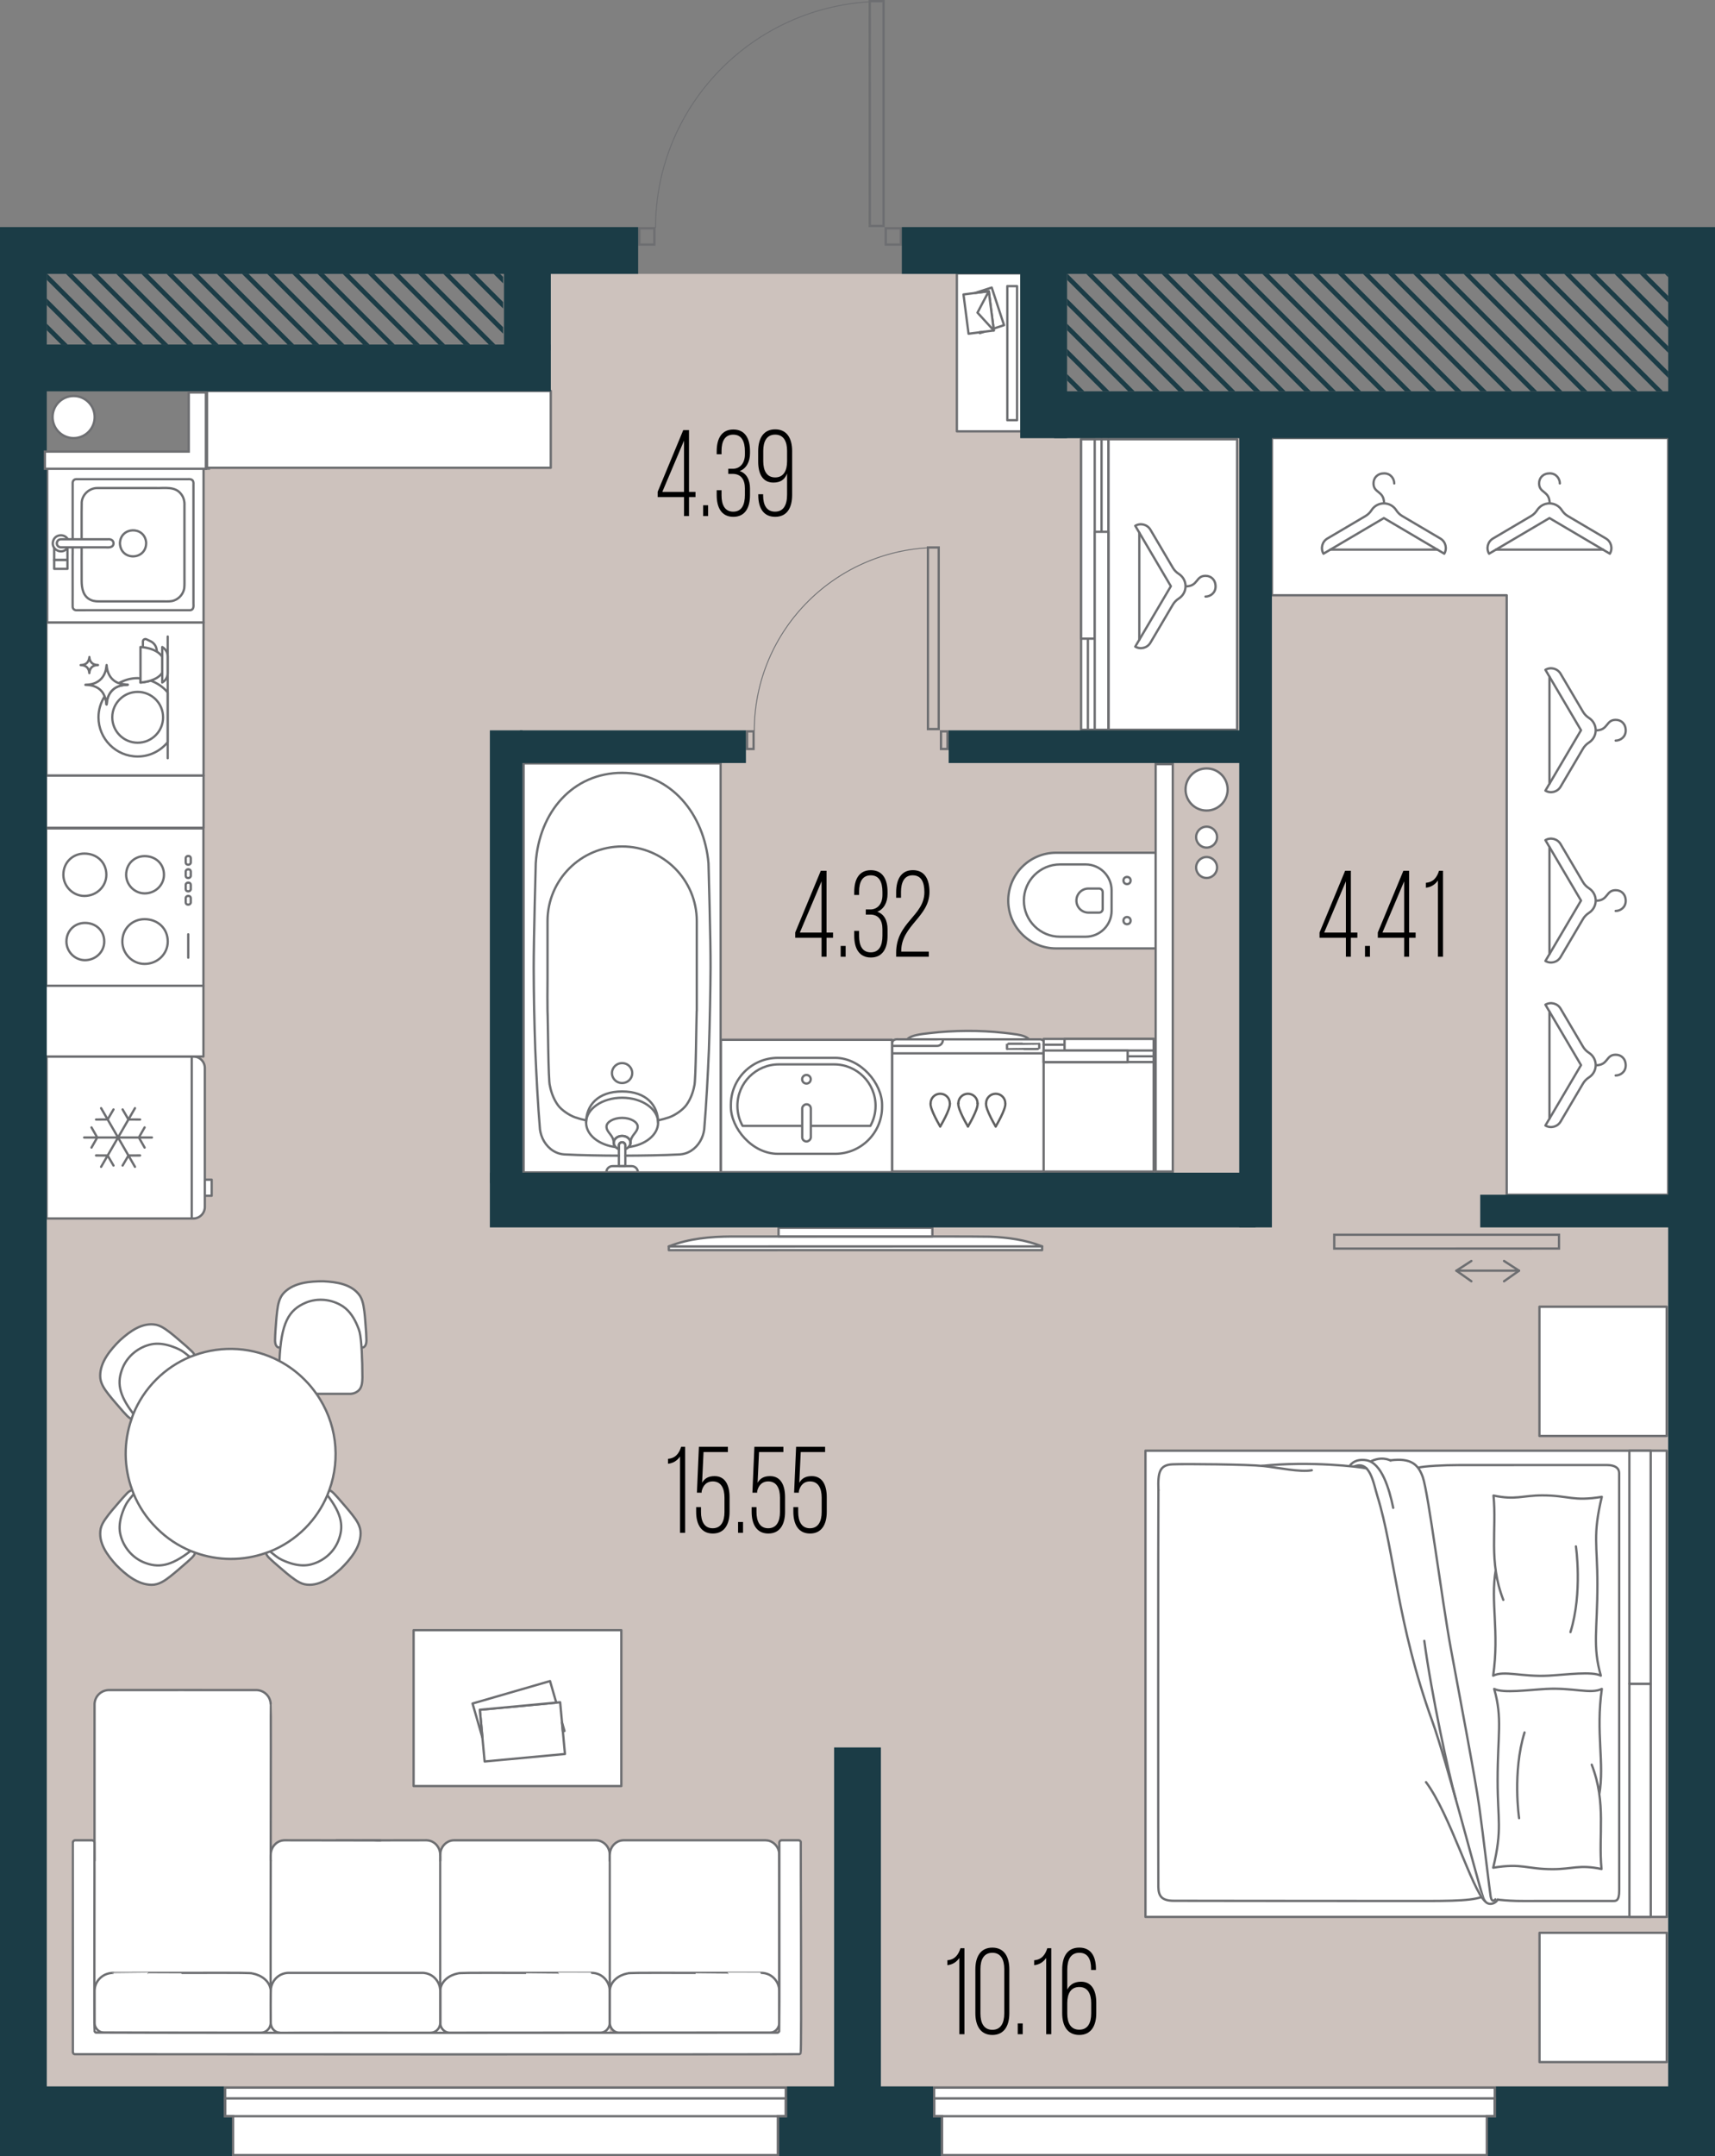 <?xml version="1.0" encoding="UTF-8"?>
<svg id="_окна" data-name="окна" xmlns="http://www.w3.org/2000/svg" version="1.1" xmlns:xlink="http://www.w3.org/1999/xlink" viewBox="0 0 186.528 234.453">
  <rect x="0" y="0" width="186.528" height="234.453" fill="#808080" stroke="none"/>
  <!-- Generator: Adobe Illustrator 29.3.1, SVG Export Plug-In . SVG Version: 2.1.0 Build 151)  -->
  <defs>
    <clipPath id="clippath">
      <rect x="5.088" y="29.781" width="49.63" height="7.68" fill="none"/>
    </clipPath>
    <clipPath id="clippath-1">
      <rect x="116.056" y="29.781" width="65.384" height="12.768" fill="none"/>
    </clipPath>
  </defs>
  <polygon points="59.904 29.781 110.968 29.781 110.968 47.637 181.44 47.637 181.44 226.869 5.074 226.869 5.074 51.093 22.848 51.093 22.848 42.549 59.904 42.549 59.904 29.781" fill="#eeded7" opacity=".7"/>
  <g>
    <g>
      <rect x="124.585" y="157.739" width="56.693" height="50.693" fill="#fff" stroke="#6d6e71" stroke-linecap="round" stroke-linejoin="round" stroke-width=".25"/>
      <rect x="165.705" y="194.594" width="25.346" height="2.321" transform="translate(-17.355 374.157) rotate(-90.007)" fill="#fff" stroke="#6d6e71" stroke-linecap="round" stroke-linejoin="round" stroke-width=".25"/>
      <rect x="165.702" y="169.248" width="25.346" height="2.321" transform="translate(7.988 348.804) rotate(-90.007)" fill="#fff" stroke="#6d6e71" stroke-linecap="round" stroke-linejoin="round" stroke-width=".25"/>
      <g>
        <path d="M162.199,206.455s1.4.256,3.517.247,9.39-.001,9.719-.002.675.008.675-1.132c0-1.14-.005-44.879-.006-45.392s-.406-.876-1.318-.876-13.236.002-16.153.003c-1.574,0-3.729.103-4.41.29" fill="#fff" stroke="#6d6e71" stroke-linecap="round" stroke-linejoin="round" stroke-width=".25"/>
        <path d="M153.392,161.343c-1.724-3.725-3.832-2.648-4.346-2.428" fill="#fff" stroke="#6d6e71" stroke-linecap="round" stroke-linejoin="round" stroke-width=".25"/>
        <path d="M151.529,163.949c-.429-2.066-1.264-4.909-2.933-5.176-1.367-.219-1.818.655-1.818.655" fill="#fff" stroke="#6d6e71" stroke-linecap="round" stroke-linejoin="round" stroke-width=".25"/>
        <path d="M162.885,206.551c-.203.445-1.206.856-1.572-.215-.566-1.656-3.93-14.737-5.548-19.223-3.834-10.632-4.092-18.432-5.949-24.415-.441-1.422-.791-4.004-2.572-3.221" fill="#fff" stroke="#6d6e71" stroke-linecap="round" stroke-linejoin="round" stroke-width=".25"/>
        <path d="M148.62,159.659c-.716-.166-6.138-.817-11.377-.269" fill="#fff" stroke="#6d6e71" stroke-linecap="round" stroke-linejoin="round" stroke-width=".25"/>
        <path d="M142.672,159.866c-1.289.234-3.59-.278-5.257-.46-1.668-.182-8.424-.243-9.873-.186-1.45.056-1.614.893-1.548,2.811" fill="#fff" stroke="#6d6e71" stroke-linecap="round" stroke-linejoin="round" stroke-width=".25"/>
        <path d="M162.638,206.521c-.233.282-.425.152-.513-.311s-.792-6.569-1.237-9.761c-.445-3.192-2.13-11.947-3.102-17.252-.973-5.305-2.435-16.883-3.04-18.586-.493-1.387-1.286-2.101-3.492-1.828" fill="#fff" stroke="#6d6e71" stroke-linecap="round" stroke-linejoin="round" stroke-width=".25"/>
        <path d="M125.993,162.031c-.032,2.226-.03,42.174-.007,43.149.024.976.342,1.499,1.703,1.498.898,0,14.656.023,24.329.021,4.993-.001,7.706.057,9.125-.426" fill="#fff" stroke="#6d6e71" stroke-linecap="round" stroke-linejoin="round" stroke-width=".25"/>
        <path d="M161.5,206.703c-1.413-1.273-3.794-9.427-6.403-12.927" fill="#fff" stroke="#6d6e71" stroke-linecap="round" stroke-linejoin="round" stroke-width=".25"/>
        <path d="M158.325,195.586c-.762-2.664-2.646-11.433-3.413-17.171" fill="#fff" stroke="#6d6e71" stroke-linecap="round" stroke-linejoin="round" stroke-width=".25"/>
      </g>
      <g>
        <path d="M173.942,195.118c.593-3.427-.405-6.67.278-11.476-1.208.59-3.179-.16-6.048,0-1.961.11-4.695.488-5.66,0,.92,3.237.371,4.911.372,9.956,0,4.354.532,5.231-.478,9.485,3.183-.519,3.565.158,6.467.159,2.175,0,2.894-.53,5.312-.017-.366-3.714.557-7.148-1.065-11.344" fill="#fff" stroke="#6d6e71" stroke-linecap="round" stroke-linejoin="round" stroke-width=".25"/>
        <path d="M165.22,197.694s-.742-5.01.592-9.315" fill="#fff" stroke="#6d6e71" stroke-linecap="round" stroke-linejoin="round" stroke-width=".25"/>
      </g>
      <g>
        <path d="M162.68,170.722c-.593,3.427.405,6.67-.278,11.476,1.208-.59,3.179.16,6.048,0,1.961-.11,4.695-.488,5.66,0-.92-3.237-.371-4.911-.372-9.956,0-4.354-.532-5.231.478-9.485-3.183.519-3.565-.158-6.467-.159-2.175,0-2.894.53-5.312.017.366,3.714-.557,7.148,1.065,11.344" fill="#fff" stroke="#6d6e71" stroke-linecap="round" stroke-linejoin="round" stroke-width=".25"/>
        <path d="M171.401,168.147s.742,5.01-.592,9.315" fill="#fff" stroke="#6d6e71" stroke-linecap="round" stroke-linejoin="round" stroke-width=".25"/>
      </g>
    </g>
    <rect x="167.442" y="210.159" width="13.84" height="14.057" fill="#fff" stroke="#6d6e71" stroke-linecap="round" stroke-linejoin="round" stroke-width=".25"/>
    <rect x="167.433" y="142.082" width="13.84" height="14.057" fill="#fff" stroke="#6d6e71" stroke-linecap="round" stroke-linejoin="round" stroke-width=".25"/>
  </g>
  <g>
    <g>
      <g id="AG-FIXTURE">
        <g id="POLYLINE">
          <path d="M98.673,113.011c.267-.273.677-.391,1.038-.472.452-.102.919-.146,1.379-.202,1.363-.165,2.735-.237,4.107-.243,1.333-.005,2.667.059,3.992.206.463.052.927.105,1.388.178.472.078.999.191,1.355.533" fill="#fff" stroke="#6d6e71" stroke-linecap="round" stroke-linejoin="round" stroke-width=".25"/>
        </g>
        <g id="POLYLINE1" data-name="POLYLINE">
          <path d="M98.673,113.01c3.963,0,7.925,0,11.888,0,.572,0,1.143,0,1.715,0,.271,0,.542,0,.813,0,.285-.006.511.201.477.442,0,2.109,0,6.295,0,6.295,0,0,0,5.189,0,7.629h-16.527c0-.243,0-.933,0-1.176,0-1.078,0-2.155,0-3.233,0-2.158,0-4.316,0-6.474-.005-1.042.004-2,0-3.046,0-.359.287-.47.681-.437.318,0,.635,0,.953,0Z" fill="#fff" stroke="#6d6e71" stroke-linecap="round" stroke-linejoin="round" stroke-width=".25"/>
        </g>
        <g id="POLYLINE2" data-name="POLYLINE">
          <line x1="113.566" y1="114.532" x2="97.039" y2="114.532" fill="#fff" stroke="#6d6e71" stroke-linecap="round" stroke-linejoin="round" stroke-width=".25"/>
        </g>
      </g>
      <path d="M102.543,113.106c0,.34-.276.615-.615.615h-4.843" fill="#fff" stroke="#6d6e71" stroke-linecap="round" stroke-linejoin="round" stroke-width=".25"/>
      <path d="M109.539,114.063c.017-.014,3.491.026,3.491-.013,0,0,0-.546,0-.546,0-.007-.006-.013-.013-.013-.017.014-3.491-.026-3.491.013,0,0,0,.546,0,.546,0,.007.006.013.013.013Z" fill="#fff" stroke="#6d6e71" stroke-linecap="round" stroke-linejoin="round" stroke-width=".25"/>
    </g>
    <g>
      <g>
        <path d="M101.214,119.972c0-.578.468-1.046,1.046-1.046s1.046.468,1.046,1.046" fill="none" stroke="#606060" stroke-linecap="round" stroke-linejoin="round" stroke-width=".25"/>
        <path d="M102.26,122.487s-1.133-1.884-1.046-2.515" fill="none" stroke="#606060" stroke-linecap="round" stroke-linejoin="round" stroke-width=".25"/>
        <path d="M102.26,122.487s1.133-1.884,1.046-2.515" fill="none" stroke="#606060" stroke-linecap="round" stroke-linejoin="round" stroke-width=".25"/>
      </g>
      <g>
        <path d="M104.231,119.972c0-.578.468-1.046,1.046-1.046s1.046.468,1.046,1.046" fill="none" stroke="#606060" stroke-linecap="round" stroke-linejoin="round" stroke-width=".25"/>
        <path d="M105.278,122.487s-1.133-1.884-1.046-2.515" fill="none" stroke="#606060" stroke-linecap="round" stroke-linejoin="round" stroke-width=".25"/>
        <path d="M105.278,122.487s1.133-1.884,1.046-2.515" fill="none" stroke="#606060" stroke-linecap="round" stroke-linejoin="round" stroke-width=".25"/>
      </g>
      <g>
        <path d="M107.249,119.972c0-.578.468-1.046,1.046-1.046s1.046.468,1.046,1.046" fill="none" stroke="#606060" stroke-linecap="round" stroke-linejoin="round" stroke-width=".25"/>
        <path d="M108.295,122.487s-1.133-1.884-1.046-2.515" fill="none" stroke="#606060" stroke-linecap="round" stroke-linejoin="round" stroke-width=".25"/>
        <path d="M108.295,122.487s1.133-1.884,1.046-2.515" fill="none" stroke="#606060" stroke-linecap="round" stroke-linejoin="round" stroke-width=".25"/>
      </g>
    </g>
  </g>
  <g>
    <rect x="56.947" y="83.01" width="21.429" height="44.465" fill="#fff" stroke="#6d6f72" stroke-linecap="round" stroke-linejoin="round" stroke-width=".25"/>
    <path d="M67.662,115.596c-.798-.004-1.348.83-.994,1.554.402.817,1.585.817,1.987,0,.353-.724-.195-1.558-.993-1.554Z" fill="none" stroke="#6d6f72" stroke-linecap="round" stroke-linejoin="round" stroke-width=".25"/>
    <path d="M63.747,122.068c0-1.871,1.271-3.389,3.915-3.389s3.915,1.518,3.915,3.389" fill="none" stroke="#6d6f72" stroke-linecap="round" stroke-linejoin="round" stroke-width=".25"/>
    <path d="M68.577,124.262c0-.837.78-1.109.78-1.761,0-.501-.76-.951-1.695-.951s-1.697.45-1.697.951c0,.652.78.924.78,1.761" fill="none" stroke="#6d6f72" stroke-linecap="round" stroke-linejoin="round" stroke-width=".25"/>
    <path d="M71.577,122.068c0-1.495-1.753-2.707-3.915-2.707s-3.915,1.212-3.915,2.707c0,1.329,1.387,2.428,3.212,2.658-.126-.129-.213-.285-.213-.464,0-.415.41-.752.916-.752s.915.337.915.752c0,.179-.086.335-.213.464,1.826-.23,3.213-1.329,3.213-2.658Z" fill="none" stroke="#6d6f72" stroke-linecap="round" stroke-linejoin="round" stroke-width=".25"/>
    <path d="M67.662,123.51c-.505,0-.915.337-.915.752,0,.177.086.335.212.464.095.096.21.18.352.229v-.409c0-.193.158-.351.351-.351s.352.158.352.351v.409c.141-.049.256-.132.351-.229.126-.129.212-.287.212-.464,0-.415-.41-.752-.915-.752Z" fill="none" stroke="#6d6f72" stroke-linecap="round" stroke-linejoin="round" stroke-width=".25"/>
    <path d="M67.662,124.195c-.193,0-.351.158-.351.352v2.251h.703v-2.251c0-.194-.159-.352-.352-.352Z" fill="none" stroke="#6d6f72" stroke-linecap="round" stroke-linejoin="round" stroke-width=".25"/>
    <path d="M65.947,127.467h0c0-.368.301-.67.67-.67h2.091c.368,0,.67.302.67.67h-3.43Z" fill="none" stroke="#6d6f72" stroke-linecap="round" stroke-linejoin="round" stroke-width=".25"/>
    <path d="M68.006,125.659c1.902-.009,4.104-.035,5.962-.136.196-.014.394-.051.581-.111.899-.28,1.596-1.057,1.892-1.956.069-.209.122-.428.152-.646.221-2.61.405-6.105.513-8.723.099-2.912.163-6.633.177-8.844.019-2.843-.225-11.374-.225-11.374-.463-5.334-4.083-9.835-9.397-9.835h0c-5.314,0-9.033,4.207-9.391,9.835,0,0-.23,8.53-.224,11.374.007,2.973.07,5.932.17,8.844.111,2.614.289,6.117.513,8.723.031.218.082.438.152.646.302.915,1.018,1.704,1.94,1.97.172.05.353.085.533.096,1.858.099,4.06.131,5.962.138" fill="none" stroke="#6d6f72" stroke-linecap="round" stroke-linejoin="round" stroke-width=".25"/>
    <path d="M71.577,121.823c.444-.098.821-.203,1.222-.342.627-.216,1.493-.815,1.874-1.358.43-.612.702-1.329.842-2.062.175-.446.224-7.481.26-8.124h.009v-9.782c0-4.483-3.634-8.117-8.117-8.117h0c-4.483,0-8.117,3.634-8.117,8.117v6.292c-.012,1.373-.014,2.606,0,3.49.048.634.073,7.709.26,8.124.144.752.426,1.487.875,2.109.387.537,1.25,1.109,1.876,1.324.39.134.754.235,1.194.33" fill="none" stroke="#6d6f72" stroke-linecap="round" stroke-linejoin="round" stroke-width=".25"/>
  </g>
  <g>
    <g>
      <path d="M28.193,201.347h19.514c.784,0,1.421.637,1.421,1.421v15.597c0,.784-.637,1.421-1.421,1.421h-19.514v-18.439h0Z" transform="translate(-171.907 249.227) rotate(-90)" fill="#fff"/>
      <path d="M46.633,201.347h19.514c.784,0,1.421.637,1.421,1.421v15.597c0,.784-.637,1.421-1.421,1.421h-19.514v-18.439h0Z" transform="translate(-153.466 267.668) rotate(-90)" fill="#fff"/>
      <path d="M66.319,202.318c-.004-.153.01-.694-.012-.835-.016-.132-.048-.262-.095-.385-.188-.505-.64-.886-1.154-.975-.08-.014-.161-.022-.242-.023-.038,0-15.395,0-15.433,0-.045,0-.092.003-.137.008-.183.019-.363.074-.527.159-.256.133-.475.344-.622.599-.084.145-.145.305-.181.47-.015.072-.026.146-.031.219-.002.034-.005.072-.005.106-.007.019.005,14.825,0,14.845" fill="#fff" stroke="#6d6e71" stroke-linecap="round" stroke-linejoin="round" stroke-width=".25"/>
      <path d="M57.212,214.517c-.275.022-7.326-.059-7.405.058,0,0-.029.006-.029.006-.451.093-.89.285-1.244.593-.324.279-.574.669-.636,1.107-.008.059-.014.121-.016.18.004.012-.004.033,0,.044.001.037-.001,3.431,0,3.465.003.094.019.188.044.278.104.368.402.661.756.749.067.017.137.029.206.032.101.005,16.322,0,16.425,0,.121-.006.241-.034.353-.082.204-.085.386-.249.496-.438.102-.172.158-.374.158-.576-.002-.045.002-3.431,0-3.472-.001-.052-.004-.106-.01-.157-.018-.182-.062-.361-.127-.531-.208-.539-.654-.97-1.186-1.149-.146-.051-.299-.084-.452-.098-.05-.004-.103-.008-.154-.008.005-.013-7.177.009-7.18,0h0Z" fill="#fff" stroke="#6d6e71" stroke-linecap="round" stroke-linejoin="round" stroke-width=".25"/>
      <path d="M84.76,217.82c-.004-.153.01-16.196-.012-16.338-.016-.132-.048-.262-.095-.385-.188-.505-.64-.886-1.154-.975-.08-.014-.161-.022-.242-.023-.038,0-15.395,0-15.433,0-.045,0-.092.003-.137.008-.183.019-.363.074-.527.159-.256.133-.475.344-.622.599-.084.145-.145.305-.181.47-.015.072-.026.146-.031.219-.002.034-.005.072-.005.106-.007.019.005,14.825,0,14.845" fill="#fff" stroke="#6d6e71" stroke-linecap="round" stroke-linejoin="round" stroke-width=".25"/>
      <path d="M75.653,214.517c-.275.022-7.326-.059-7.405.058,0,0-.029.006-.029.006-.451.093-.89.285-1.244.593-.324.279-.574.669-.636,1.107-.008.059-.014.121-.016.18.004.012-.004.033,0,.044.001.037-.001,3.431,0,3.465.003.094.019.188.044.278.104.368.402.661.756.749.067.017.137.029.206.032.101.005,16.322,0,16.425,0,.121-.006.241-.034.353-.082.204-.085.386-.249.496-.438.102-.172.158-.374.158-.576-.002-.045.002-3.431,0-3.472-.001-.052-.004-.106-.01-.157-.018-.182-.062-.361-.127-.531-.208-.539-.654-.97-1.186-1.149-.146-.051-.299-.084-.452-.098-.05-.004-.103-.008-.154-.008.005-.013-7.177.009-7.18,0h0Z" fill="#fff" stroke="#6d6e71" stroke-linecap="round" stroke-linejoin="round" stroke-width=".25"/>
    </g>
    <g>
      <path d="M1.224,192.818h35.781c.822,0,1.489.667,1.489,1.489v16.185c0,.822-.667,1.489-1.489,1.489H1.224v-19.163h0Z" transform="translate(-182.54 222.259) rotate(-90)" fill="#fff"/>
      <path d="M10.28,202.318c.004-.102-.007-16.991.004-17.08.007-.111.027-.222.057-.329.104-.368.348-.694.671-.898.211-.135.456-.218.705-.24.047-.004.095-.006.142-.006.106.004,16.013-.007,16.11.004.137.009.273.036.402.08.319.107.6.32.791.597.133.193.223.416.26.647.01.065.017.132.019.198.047.065-.032,31.151,0,31.215" fill="#fff" stroke="#6d6e71" stroke-linecap="round" stroke-linejoin="round" stroke-width=".25"/>
      <path d="M19.746,214.517c.289.021,7.61-.058,7.695.058,0,0,.031.006.031.006.469.093.925.285,1.293.593.343.284.605.683.665,1.129.029.053.008,3.563.013,3.679-.004.094-.022.188-.05.278-.114.371-.433.662-.808.742-.062.014-.125.023-.189.026-.128,0-16.957.003-17.083,0-.121-.007-.242-.035-.355-.081-.212-.085-.401-.249-.516-.438-.106-.172-.164-.374-.164-.576.002-.045-.002-3.431,0-3.472.001-.052.004-.106.01-.157.019-.182.064-.361.131-.531.216-.539.68-.97,1.233-1.149.152-.051.311-.084.47-.098.052-.004.107-.008.16-.008-.005-.013,7.46.009,7.464,0h0Z" fill="#fff" stroke="#6d6e71" stroke-linecap="round" stroke-linejoin="round" stroke-width=".25"/>
    </g>
    <g>
      <path d="M39.416,214.517c-.041.008-8.032-.006-8.066,0-.058.001-.119.005-.177.012-.146.017-.291.051-.43.101-.641.224-1.147.818-1.267,1.512-.059.159-.027,3.61-.03,3.864.009.135.043.269.099.392.126.279.361.49.639.58.079.025.161.042.244.048.026.02,16.358-.01,16.401.002.234.001.471-.086.653-.237.197-.162.319-.374.375-.621.017-.078.026-.158.026-.238v-3.429c0-.035,0-.076-.003-.111-.003-.044-.006-.092-.012-.136-.081-.706-.56-1.333-1.194-1.592-.173-.072-.357-.119-.543-.139-.051-.005-.103-.009-.154-.01-.04-.001-6.516,0-6.559,0Z" fill="#fff" stroke="#6d6e71" stroke-linecap="round" stroke-linejoin="round" stroke-width=".25"/>
      <path d="M47.88,202.318c-.008-.232.022-.743-.032-.963-.069-.345-.253-.663-.514-.889-.138-.12-.297-.214-.466-.276-.124-.046-.255-.075-.387-.086-.033-.003-.069-.004-.102-.005-.023-.003-9.768.017-9.79.015" fill="#fff" stroke="#6d6e71" stroke-linecap="round" stroke-linejoin="round" stroke-width=".25"/>
      <path d="M29.443,202.318c.008-.232-.022-.743.032-.963.069-.345.253-.663.514-.889.138-.12.297-.214.466-.276.124-.046.255-.075.387-.086.033-.003.069-.004.102-.005.024-.003,10.411.017,10.433.015" fill="#fff" stroke="#6d6e71" stroke-linecap="round" stroke-linejoin="round" stroke-width=".25"/>
    </g>
    <path d="M7.929,223.125c0,.009,0,.012,0,.012,0,.009.001.012.001.012.001.009.002.012.002.012.002.009.003.012.003.012.002.009.003.012.003.012.003.009.004.012.004.012.003.009.005.012.005.012.004.009.005.012.005.012.004.009.006.012.006.012.005.009.006.011.006.011.007.011.009.014.009.014.008.011.01.014.01.014.008.01.011.013.011.013.009.01.011.012.011.012.01.009.012.012.012.012.01.009.013.011.013.011.011.008.014.01.014.01.011.007.014.009.014.009.009.005.012.006.012.006.009.004.012.006.012.006.009.004.012.005.012.005.009.003.012.004.012.004,4.001.015,74.84.037,78.836-.004,0,0,.003-.001.012-.005,0,0,.003-.001.012-.006,0,0,.003-.002.012-.006,0,0,.003-.002.014-.009,0,0,.003-.002.014-.01,0,0,.003-.002.013-.011,0,0,.002-.002.012-.012,0,0,.002-.002.011-.012,0,0,.002-.003.011-.013,0,0,.002-.003.01-.014,0,0,.002-.003.009-.014,0,0,.002-.003.006-.011.125-.185-.012-22.756.016-22.957,0,0-.001-.003-.005-.012,0,0-.001-.003-.005-.012,0,0-.001-.003-.006-.012,0,0-.002-.003-.006-.012,0,0-.002-.003-.009-.014,0,0-.002-.003-.01-.014,0,0-.002-.003-.011-.013,0,0-.002-.003-.011-.012,0,0-.002-.002-.012-.011,0,0-.003-.002-.013-.011,0,0-.003-.002-.014-.01,0,0-.003-.002-.014-.009,0,0-.003-.002-.012-.006,0,0-.003-.002-.012-.006,0,0-.003-.001-.012-.005,0,0-.003-.001-.012-.005,0,0-.003,0-.012-.004,0,0-.003,0-.012-.003,0,0-.003,0-.012-.003,0,0-.003,0-.012-.002,0,0-.003,0-.012-.001,0,0-.003,0-.012,0,0,0-.003,0-.012,0h-1.824s-.003,0-.012,0c0,0-.003,0-.012,0,0,0-.003,0-.012.001,0,0-.003,0-.012.002,0,0-.003,0-.012.003,0,0-.003,0-.012.003,0,0-.003,0-.012.004,0,0-.003.001-.012.005,0,0-.003.001-.012.005,0,0-.003.001-.012.006,0,0-.003.002-.012.006,0,0-.003.002-.014.009,0,0-.003.002-.014.01,0,0-.003.002-.013.011,0,0-.003.002-.012.011,0,0-.002.002-.011.012,0,0-.002.002-.011.013,0,0-.002.003-.01.014,0,0-.002.003-.009.014,0,0-.002.003-.006.012,0,0-.002.003-.006.012,0,0-.001.003-.005.012,0,0-.001.003-.005.012,0,0,0,.003-.004.012,0,0,0,.003-.003.012,0,0,0,.003-.003.012,0,0,0,.003-.002.012,0,0,0,.003-.001.012,0,0,0,.003,0,.012,0,0,0,.003,0,.012-.011.073.02,20.415-.01,20.48,0,0,0,.003-.004.012,0,0-.001.003-.005.012,0,0-.001.003-.005.012,0,0-.001.003-.006.012,0,0-.002.003-.006.012,0,0-.002.003-.009.014,0,0-.002.003-.01.014,0,0-.002.003-.011.013,0,0-.002.003-.012.012,0,0-.002.002-.012.012,0,0-.003.002-.013.011,0,0-.003.002-.014.01,0,0-.003.002-.014.009,0,0-.003.002-.011.006,0,0-.003.002-.012.006,0,0-.003.001-.012.005,0,0-.003.001-.012.005-14.296.014-59.868.049-74.158-.01-.009-.004-.012-.006-.012-.006-.009-.005-.011-.006-.011-.006-.011-.007-.014-.009-.014-.009-.011-.008-.014-.01-.014-.01-.01-.009-.013-.011-.013-.011-.01-.009-.012-.012-.012-.012-.009-.01-.012-.012-.012-.012-.009-.01-.011-.013-.011-.013-.008-.011-.01-.014-.01-.014-.007-.011-.009-.014-.009-.014-.005-.009-.006-.012-.006-.012-.004-.009-.006-.012-.006-.012-.004-.009-.005-.012-.005-.012-.003-.009-.005-.012-.005-.012-.003-.009-.004-.012-.004-.012-.002-.009-.003-.012-.003-.012-.045-.069.02-20.418-.008-20.491-.012-.138-.134-.239-.26-.237h-1.824c-.009,0-.012,0-.012,0-.009,0-.012,0-.012,0-.009,0-.012.001-.012.001-.009.001-.012.002-.012.002-.009.002-.012.003-.012.003-.009.002-.012.003-.012.003-.009.003-.012.004-.012.004-.009.003-.012.005-.012.005-.009.004-.012.005-.012.005-.009.004-.012.006-.012.006-.009.005-.012.006-.012.006-.011.007-.014.009-.014.009-.011.008-.014.01-.014.01-.01.009-.013.011-.013.011-.01.009-.012.011-.012.011-.009.01-.011.012-.011.012-.009.01-.011.013-.011.013-.008.011-.01.014-.01.014-.007.011-.009.014-.009.014-.005.009-.006.012-.006.012-.004.009-.006.012-.006.012-.004.009-.005.012-.005.012-.003.009-.005.012-.005.012-.003.009-.004.012-.004.012-.003.009-.003.012-.003.012-.002.009-.003.012-.003.012-.002.009-.002.012-.002.012-.001.009-.001.012-.001.012-.014.032.007,22.755,0,22.788Z" fill="#fff" stroke="#6d6e71" stroke-linecap="round" stroke-linejoin="round" stroke-width=".25"/>
  </g>
  <path d="M20.855,132.49v-17.613s0,17.613,0,17.613ZM21.025,114.877c.692,0,1.253.561,1.253,1.253v15.107c0,.692-.561,1.253-1.253,1.253H5.064s0-17.613,0-17.613h15.961ZM22.313,128.271h.71s0,1.747,0,1.747h-.71M16.522,123.684h-7.365M9.951,122.588l.626,1.096-.626,1.096M15.728,124.78l-.626-1.096.626-1.096M14.68,126.873l-3.682-6.378M12.344,120.634l-.636,1.09-1.262.006M13.335,126.733l.636-1.09,1.262-.006M10.998,126.873l3.682-6.378M15.233,121.73l-1.262-.006-.636-1.09M10.446,125.637l1.262.006.636,1.09" fill="#fff" stroke="#6d6e71" stroke-linecap="round" stroke-linejoin="round" stroke-width=".25"/>
  <g>
    <rect x="5.013" y="90.074" width="17.112" height="17.111" fill="#fff" stroke="#6d6e71" stroke-linecap="round" stroke-linejoin="round" stroke-width=".25"/>
    <path d="M9.237,100.351c1.188,0,2.101.829,2.101,2.026,0,1.105-.913,2.025-2.101,2.025-1.096,0-2.011-.92-2.011-2.025,0-1.197.914-2.026,2.011-2.026Z" fill="#fff" stroke="#6d6e71" stroke-linecap="round" stroke-linejoin="round" stroke-width=".25"/>
    <path d="M15.732,93.089c1.188,0,2.101.829,2.101,2.026,0,1.105-.913,2.025-2.101,2.025-1.096,0-2.011-.92-2.011-2.025,0-1.197.914-2.026,2.011-2.026Z" fill="#fff" stroke="#6d6e71" stroke-linecap="round" stroke-linejoin="round" stroke-width=".25"/>
    <path d="M9.178,92.811c1.351,0,2.389.943,2.389,2.304,0,1.257-1.038,2.303-2.389,2.303-1.247,0-2.286-1.046-2.286-2.303,0-1.361,1.04-2.304,2.286-2.304Z" fill="#fff" stroke="#6d6e71" stroke-linecap="round" stroke-linejoin="round" stroke-width=".25"/>
    <path d="M15.722,99.945c1.427,0,2.523.996,2.523,2.433,0,1.327-1.096,2.432-2.523,2.432-1.316,0-2.415-1.105-2.415-2.432,0-1.437,1.098-2.433,2.415-2.433Z" fill="#fff" stroke="#6d6e71" stroke-linecap="round" stroke-linejoin="round" stroke-width=".25"/>
    <rect x="20.003" y="93.275" width=".942" height=".549" rx=".235" ry=".235" transform="translate(114.024 73.075) rotate(90)" fill="#fff" stroke="#6d6e71" stroke-linecap="round" stroke-linejoin="round" stroke-width=".25"/>
    <rect x="20.003" y="94.722" width=".942" height=".549" rx=".235" ry=".235" transform="translate(115.471 74.522) rotate(90)" fill="#fff" stroke="#6d6e71" stroke-linecap="round" stroke-linejoin="round" stroke-width=".25"/>
    <rect x="20.003" y="96.169" width=".942" height=".549" rx=".235" ry=".235" transform="translate(116.917 75.969) rotate(90)" fill="#fff" stroke="#6d6e71" stroke-linecap="round" stroke-linejoin="round" stroke-width=".25"/>
    <rect x="20.003" y="97.616" width=".942" height=".549" rx=".235" ry=".235" transform="translate(118.364 77.416) rotate(90)" fill="#fff" stroke="#6d6e71" stroke-linecap="round" stroke-linejoin="round" stroke-width=".25"/>
    <line x1="20.474" y1="101.592" x2="20.474" y2="104.13" fill="#fff" stroke="#6d6e71" stroke-linecap="round" stroke-linejoin="round" stroke-width=".25"/>
  </g>
  <g>
    <rect x="5.265" y="67.461" width="16.655" height="17.093" transform="translate(-62.414 89.6) rotate(-90)" fill="#fff" stroke="#6d6e71" stroke-linecap="round" stroke-linejoin="round" stroke-width=".25"/>
    <g>
      <path d="M15.541,70.375v-.616c0-.199.208-.331.388-.246l.443.21c.349.165.595.49.659.871l.046.276" fill="#fff" stroke="#6d6e71" stroke-linecap="round" stroke-linejoin="round" stroke-width=".25"/>
      <g>
        <g>
          <path d="M15.28,73.77c-.103-.008-.2-.035-.306-.035-.744,0-1.432.207-2.041.542.168.061.337.117.51.136.112.012.224.019.333.025.028.002.055.003.083.005.019.001.027.005.03.006,0,0,0,.002.001.004,0,0,0,0,0,0-.013.003-.03.005-.047.007-.054.005-.11.009-.165.012-.118.008-.241.016-.362.037-.534.092-.957.334-1.257.719-.149.191-.266.416-.346.667-.065.205-.103.429-.116.685,0,.007-.001.012-.002.015-.003,0-.007,0-.013-.001,0-.002-.006-.038-.007-.058,0-.009,0-.018-.001-.027-.019-.288-.09-.548-.192-.79-.419.66-.67,1.437-.67,2.276,0,2.353,1.908,4.261,4.261,4.261,1.321,0,2.487-.614,3.268-1.558v-5.407c-.487-.588-1.134-1.024-1.864-1.287-.576.183-1.099.207-1.099.207v-.442Z" fill="#fff" stroke="#6d6e71" stroke-linecap="round" stroke-linejoin="round" stroke-width=".25"/>
          <path d="M11.517,72.811c-.061.269-.164.517-.306.738-.196.304-.468.536-.807.69-.252.114-.527.181-.839.203-.047.003-.094.005-.139.007-.044.002-.089.004-.133.007-.006,0-.006.003-.006.004,0,0,0,.001,0,.002,0,0,0,0,0,0,0,0,.002.001.006.002.034.004.069.005.106.006h.009c.304.01.572.056.819.142.349.121.634.315.848.575.131.16.227.342.307.532.102.242.173.502.192.79,0,.009,0,.018.001.027,0,.02.007.056.007.058.006,0,.01.001.013.001,0-.003.002-.008.002-.015.013-.256.051-.48.116-.685.08-.251.196-.476.346-.667.3-.385.723-.627,1.257-.719.121-.021.244-.029.362-.037.054-.004.11-.007.165-.012.016-.002.033-.003.047-.007,0,0,0,0,0,0,0-.002-.001-.004-.001-.004-.002-.001-.011-.005-.03-.006-.028-.002-.055-.003-.083-.005-.109-.006-.222-.013-.333-.025-.173-.019-.343-.074-.51-.136-.04-.015-.083-.016-.123-.033-.333-.144-.603-.361-.801-.646-.207-.297-.337-.64-.387-1.02-.007-.051-.011-.102-.015-.152-.003-.037-.006-.071-.009-.106,0-.002-.002-.005-.004-.007-.006.004-.04.333-.077.497Z" fill="#fff" stroke="#6d6e71" stroke-linecap="round" stroke-linejoin="round" stroke-width=".25"/>
          <path d="M15.28,73.77v.442s.522-.024,1.099-.207c.471-.15.977-.404,1.268-.857v-1.732c-.648-1.006-2.367-1.064-2.367-1.064v3.417Z" fill="#fff" stroke="#6d6e71" stroke-linecap="round" stroke-linejoin="round" stroke-width=".25"/>
        </g>
        <path d="M17.646,71.416v1.732s0,1.064,0,1.064l.096-.068c.313-.22.5-.579.5-.962v-1.8c0-.383-.186-.742-.5-.962l-.096-.068v1.064Z" fill="#fff" stroke="#6d6e71" stroke-linecap="round" stroke-linejoin="round" stroke-width=".25"/>
      </g>
    </g>
    <circle cx="14.974" cy="77.995" r="2.763" fill="#fff" stroke="#6d6e71" stroke-linecap="round" stroke-linejoin="round" stroke-width=".25"/>
    <path d="M10.653,72.313c-.005.001-.012.002-.019.003-.022.002-.045.004-.067.005-.048.003-.098.007-.148.015-.218.038-.391.136-.513.294-.061.078-.108.17-.141.272-.027.084-.042.175-.047.28,0,.003,0,.005,0,.006-.001,0-.003,0-.005,0,0,0-.003-.016-.003-.024,0-.004,0-.008,0-.011-.014-.21-.082-.392-.204-.54-.087-.106-.204-.185-.346-.235-.101-.035-.21-.054-.334-.058h-.003c-.015,0-.03,0-.043-.003-.002,0-.002,0-.003,0,0,0,0,0,0,0,0,0,0,0,0,0,0,0,0-.002.002-.002.018-.001.036-.002.054-.003.018,0,.038-.002.057-.003.128-.009.24-.036.342-.083.139-.063.249-.158.329-.282.058-.09.1-.191.125-.301.015-.067.029-.201.031-.203,0,0,.002.002.002.003.002.014.003.028.004.043.002.02.003.041.006.062.02.155.073.295.158.416.081.116.191.205.327.264.084.036.171.059.259.069.046.005.092.008.136.01.011,0,.023.001.034.002.008,0,.011.002.012.002,0,0,0,0,0,.002,0,0,0,0,0,0Z" fill="#fff" stroke="#6d6e71" stroke-linecap="round" stroke-linejoin="round" stroke-width=".25"/>
    <line x1="18.242" y1="82.441" x2="18.242" y2="69.214" fill="#fff" stroke="#6d6e71" stroke-linecap="round" stroke-linejoin="round" stroke-width=".25"/>
  </g>
  <g>
    <g>
      <rect x="120.549" y="47.76" width="14" height="31.592" fill="#fff" stroke="#6d6e71" stroke-linecap="round" stroke-linejoin="round" stroke-width=".25"/>
      <rect x="117.583" y="47.76" width="2.966" height="31.592" fill="#fff" stroke="#6d6e71" stroke-linecap="round" stroke-linejoin="round" stroke-width=".25"/>
      <path d="M119.808,57.821v-10.063s0,10.063,0,10.063Z" fill="#fff" stroke="#6d6e71" stroke-linecap="round" stroke-linejoin="round" stroke-width=".25"/>
      <path d="M118.325,79.351v-9.757s0,9.757,0,9.757Z" fill="#fff" stroke="#6d6e71" stroke-linecap="round" stroke-linejoin="round" stroke-width=".25"/>
      <rect x="117.583" y="47.759" width="1.483" height="21.683" fill="#fff" stroke="#6d6e71" stroke-linecap="round" stroke-linejoin="round" stroke-width=".25"/>
      <rect x="119.066" y="57.822" width="1.483" height="21.529" fill="#fff" stroke="#6d6e71" stroke-linecap="round" stroke-linejoin="round" stroke-width=".25"/>
    </g>
    <g>
      <path d="M131.114,64.868c.499,0,1.094-.376,1.094-1.094s-.473-1.162-1.087-1.162c-1.098,0-.779,1.149-2.18,1.149" fill="#fff" stroke="#6d6e71" stroke-linecap="round" stroke-linejoin="round" stroke-width=".25"/>
      <path d="M125.123,57.598l2.446,4.148c.158.268.381.489.643.658.439.283.731.776.731,1.337s-.291,1.054-.731,1.337c-.262.168-.485.39-.643.658l-2.446,4.148c-.338.573-1.077.764-1.65.426l3.873-6.569-3.873-6.569h0c.573-.338,1.312-.147,1.65.426Z" fill="#fff" stroke="#6d6e71" stroke-linecap="round" stroke-linejoin="round" stroke-width=".25"/>
      <line x1="123.915" y1="57.921" x2="123.915" y2="69.57" fill="#fff" stroke="#6d6e71" stroke-linecap="round" stroke-linejoin="round" stroke-width=".25"/>
    </g>
  </g>
  <g>
    <rect x="80.516" y="110.954" width="14.398" height="18.609" transform="translate(-32.544 207.973) rotate(-90)" fill="#fff" stroke="#6d6e71" stroke-linecap="round" stroke-linejoin="round" stroke-width=".25"/>
    <g>
      <rect x="79.491" y="115.023" width="16.447" height="10.434" rx="5.111" ry="5.111" transform="translate(175.429 240.481) rotate(-180)" fill="#fff" stroke="#6d6e71" stroke-linecap="round" stroke-linejoin="round" stroke-width=".25"/>
      <path d="M87.252,122.423h-6.485c-.36-.647-.565-1.391-.565-2.183,0-2.485,2.021-4.507,4.507-4.507h6.013c2.485,0,4.507,2.022,4.507,4.507,0,.791-.205,1.536-.565,2.183h-6.475" fill="#fff" stroke="#6d6e71" stroke-linecap="round" stroke-linejoin="round" stroke-width=".25"/>
      <circle cx="87.711" cy="117.352" r=".468" fill="#fff" stroke="#6d6e71" stroke-linecap="round" stroke-linejoin="round" stroke-width=".25"/>
      <rect x="85.7" y="121.625" width="4.039" height=".937" rx=".459" ry=".459" transform="translate(209.813 34.373) rotate(90)" fill="#fff" stroke="#6d6e71" stroke-linecap="round" stroke-linejoin="round" stroke-width=".25"/>
    </g>
  </g>
  <g>
    <path d="M109.658,92.721h10.831c2.871,0,5.201,2.331,5.201,5.201h0c0,2.871-2.331,5.201-5.201,5.201h-10.831v-10.402h0Z" transform="translate(235.349 195.844) rotate(-180)" fill="#fff" stroke="#6d6f72" stroke-linecap="round" stroke-linejoin="round" stroke-width=".25"/>
    <path d="M114.181,93.991h2.789c2.169,0,3.93,1.761,3.93,3.93h0c0,2.169-1.761,3.93-3.93,3.93h-2.789c-1.557,0-2.821-1.264-2.821-2.821v-2.218c0-1.557,1.264-2.821,2.821-2.821Z" transform="translate(232.26 195.844) rotate(-180)" fill="none" stroke="#6d6f72" stroke-linecap="round" stroke-linejoin="round" stroke-width=".25"/>
    <g>
      <circle cx="122.58" cy="100.102" r=".388" fill="none" stroke="#6d6f72" stroke-linecap="round" stroke-linejoin="round" stroke-width=".25"/>
      <circle cx="122.58" cy="95.741" r=".388" fill="none" stroke="#6d6f72" stroke-linecap="round" stroke-linejoin="round" stroke-width=".25"/>
    </g>
    <path d="M117.463,96.613h1.16c.722,0,1.308.586,1.308,1.308h0c0,.722-.586,1.308-1.308,1.308h-1.16c-.215,0-.39-.175-.39-.39v-1.836c0-.215.175-.39.39-.39Z" transform="translate(237.004 195.844) rotate(-180)" fill="none" stroke="#6d6f72" stroke-linecap="round" stroke-linejoin="round" stroke-width=".25"/>
  </g>
  <rect x="4.939" y="107.185" width="17.187" height="7.692" fill="#fff" stroke="#6d6e71" stroke-linecap="round" stroke-linejoin="round" stroke-width=".25"/>
  <rect x="22.516" y="42.512" width="37.388" height="8.35" fill="#fff" stroke="#6d6e71" stroke-linecap="round" stroke-linejoin="round" stroke-width=".25"/>
  <rect x="5" y="84.335" width="17.14" height="5.671" fill="#fff" stroke="#6d6e71" stroke-linecap="round" stroke-linejoin="round" stroke-width=".25"/>
  <g>
    <rect x="113.508" y="112.966" width="11.972" height="2.521" fill="#fff" stroke="#6d6e71" stroke-linecap="round" stroke-linejoin="round" stroke-width=".25"/>
    <rect x="113.508" y="115.487" width="11.972" height="11.9" fill="#fff" stroke="#6d6e71" stroke-linecap="round" stroke-linejoin="round" stroke-width=".25"/>
    <path d="M122.649,114.856h2.832s-2.832,0-2.832,0Z" fill="#fff" stroke="#6d6e71" stroke-linecap="round" stroke-linejoin="round" stroke-width=".25"/>
    <path d="M113.508,113.596h2.188s-2.188,0-2.188,0Z" fill="#fff" stroke="#6d6e71" stroke-linecap="round" stroke-linejoin="round" stroke-width=".25"/>
    <rect x="115.785" y="112.966" width="9.695" height="1.26" fill="#fff" stroke="#6d6e71" stroke-linecap="round" stroke-linejoin="round" stroke-width=".25"/>
    <rect x="113.508" y="114.226" width="9.14" height="1.26" fill="#fff" stroke="#6d6e71" stroke-linecap="round" stroke-linejoin="round" stroke-width=".25"/>
  </g>
  <g>
    <g id="AG-DIGITAL">
      <g id="POLYLINE3" data-name="POLYLINE">
        <polygon points="113.343 135.523 113.343 135.93 72.744 135.935 72.743 135.527 113.343 135.523" fill="#fff" stroke="#6d6e71" stroke-linecap="round" stroke-linejoin="round" stroke-width=".25"/>
      </g>
      <g id="POLYLINE4" data-name="POLYLINE">
        <path d="M79.578,134.447c-2.311.011-4.67.221-6.835,1.081,8.492,0,32.035-.004,40.599-.004-1.798-.716-3.742-.977-5.666-1.056-3.088-.057-25.002-.004-28.099-.02Z" fill="#fff" stroke="#6d6e71" stroke-linecap="round" stroke-linejoin="round" stroke-width=".25"/>
      </g>
    </g>
    <rect x="84.68" y="133.494" width="16.727" height=".945" fill="#fff" stroke="#6d6e71" stroke-linecap="round" stroke-linejoin="round" stroke-width=".25"/>
  </g>
  <g>
    <path d="M14.374,162.017c-.229.052-.457.238-.603.404-.298.303-.571.629-.85.948-.51.592-1.032,1.18-1.477,1.824-.215.316-.408.653-.493,1.025-.303,1.526.725,2.89,1.692,3.957,1.01,1.02,2.338,2.142,3.846,2.145.771.013,1.438-.446,2.021-.906.32-.249.628-.511.936-.775.314-.269.628-.538.937-.812.242-.241.773-.62.841-1.005" fill="#fff" stroke="#6d6e71" stroke-linecap="round" stroke-linejoin="round" stroke-width=".25"/>
    <path d="M35.814,162.025c.352.126.692.585.914.808.274.31.543.624.812.937.264.308.526.616.775.935.461.583.919,1.25.906,2.021-.003,1.508-1.125,2.837-2.145,3.846-1.066.966-2.431,1.995-3.957,1.692-.372-.085-.709-.278-1.025-.493-.644-.445-1.232-.966-1.824-1.477-.32-.279-.646-.552-.948-.85-.163-.144-.344-.366-.401-.591" fill="#fff" stroke="#6d6e71" stroke-linecap="round" stroke-linejoin="round" stroke-width=".25"/>
    <path d="M30.403,146.529c-.441-.007-.504-.554-.486-.898.007-.612.067-1.222.11-1.832.031-.404.064-.807.114-1.209.086-.738.234-1.534.788-2.07,1.066-1.063,2.804-1.211,4.237-1.203,1.437.071,3.129.308,3.994,1.602.203.323.305.698.376,1.073.141.77.188,1.555.246,2.334.029.423.066.847.07,1.272.022.353-.034.918-.485.929" fill="#fff" stroke="#6d6e71" stroke-linecap="round" stroke-linejoin="round" stroke-width=".25"/>
    <path d="M21.172,147.35c-.082-.185-.24-.36-.377-.48-.303-.298-.629-.571-.948-.85-.592-.51-1.18-1.032-1.824-1.477-.316-.215-.653-.408-1.025-.493-1.526-.303-2.89.725-3.957,1.692-1.02,1.01-2.142,2.338-2.145,3.846-.013.771.446,1.438.906,2.021.249.32.511.628.775.935.269.314.538.628.812.937.223.223.563.684.916.809" fill="#fff" stroke="#6d6e71" stroke-linecap="round" stroke-linejoin="round" stroke-width=".25"/>
    <path d="M20.653,147.544c-.36-.299-.676-.542-.907-.683-.393-.226-.821-.391-1.253-.53-.645-.198-1.335-.295-2.006-.167-1.387.284-2.6,1.248-3.145,2.561-.626,1.538-.47,2.876,1.162,5.005" fill="#fff" stroke="#6d6e71" stroke-linecap="round" stroke-linejoin="round" stroke-width=".25"/>
    <path d="M35.604,162.573c1.641,2.136,1.798,3.475,1.171,5.016-.545,1.313-1.758,2.277-3.145,2.561-.671.128-1.361.031-2.006-.167-.432-.138-.861-.304-1.253-.53-.25-.153-.599-.423-.997-.758" fill="#fff" stroke="#6d6e71" stroke-linecap="round" stroke-linejoin="round" stroke-width=".25"/>
    <path d="M34.417,151.557c.593,0,1.186,0,1.78,0,.594,0,1.188,0,1.781,0,.364.013.714-.095,1-.341.39-.33.428-.93.439-1.418,0-1.947-.095-4.098-.301-4.95-.053-.218-.138-.428-.222-.637-.341-.833-.833-1.643-1.59-2.16-1.186-.78-2.716-.956-4.035-.412-1.868.79-2.698,2.18-2.879,6.35" fill="#fff" stroke="#6d6e71" stroke-linecap="round" stroke-linejoin="round" stroke-width=".25"/>
    <path d="M14.539,162.451c.556,1.33,1.37,2.578,2.453,3.661l.07.07c1.085,1.085,2.335,1.9,3.669,2.456-2.188,1.705-3.541,1.872-5.103,1.236-1.313-.545-2.277-1.758-2.561-3.145-.128-.671-.031-1.361.167-2.006.138-.432.304-.861.53-1.253.156-.255.433-.611.777-1.019-.06-.143-.111-.289-.164-.434-.921-2.487-.943-5.225-.07-7.726.065-.187.124-.376.2-.56.556-1.358,1.384-2.631,2.487-3.734,1.083-1.083,2.331-1.897,3.661-2.453.171-.071.345-.131.519-.194,3.001-1.084,6.363-.878,9.218.639.976.518,1.893,1.186,2.715,2.008l.071.071c.466.466.873.969,1.241,1.49,2.187,3.09,2.653,7.017,1.397,10.467-.067.184-.133.367-.21.548-.555,1.31-1.36,2.54-2.428,3.609-1.121,1.121-2.418,1.958-3.801,2.514-.149.06-.302.105-.453.159-2.489.88-5.215.87-7.697-.032-.165-.06-.331-.116-.494-.184" fill="#fff" stroke="#6d6e71" stroke-linecap="round" stroke-linejoin="round" stroke-width=".25"/>
  </g>
  <g>
    <rect x="47.811" y="174.433" width="16.945" height="22.593" transform="translate(-129.447 242.013) rotate(-90)" fill="#fff" stroke="#6d6e71" stroke-linecap="round" stroke-linejoin="round" stroke-width=".25"/>
    <rect x="53.991" y="183.925" width="5.648" height="8.774" transform="translate(-125.399 262.387) rotate(-95.334)" fill="#fff" stroke="#6d6e71" stroke-linecap="round" stroke-linejoin="round" stroke-width=".25"/>
    <g>
      <polygon points="61.217 188.265 61.394 188.214 61.125 187.286 61.217 188.265" fill="#fff" stroke="#6d6e71" stroke-linecap="round" stroke-linejoin="round" stroke-width=".25"/>
      <polygon points="59.823 182.788 51.395 185.228 52.467 188.929 52.185 185.908 60.501 185.131 59.823 182.788" fill="#fff" stroke="#6d6e71" stroke-linecap="round" stroke-linejoin="round" stroke-width=".25"/>
    </g>
  </g>
  <g>
    <polygon points="138.336 64.725 163.872 64.725 163.872 129.909 181.44 129.909 181.44 47.637 138.336 47.637 138.336 64.725" fill="#fff" stroke="#6d6e71" stroke-linecap="round" stroke-linejoin="round" stroke-width=".25"/>
    <g>
      <path d="M175.723,116.94c.499,0,1.094-.376,1.094-1.094s-.473-1.162-1.087-1.162c-1.098,0-.779,1.149-2.18,1.149" fill="#fff" stroke="#6d6e71" stroke-linecap="round" stroke-linejoin="round" stroke-width=".25"/>
      <path d="M169.732,109.67l2.446,4.148c.158.268.381.489.643.658.439.283.731.776.731,1.337s-.291,1.054-.731,1.337c-.262.168-.485.39-.643.658l-2.446,4.148c-.338.573-1.077.764-1.65.426l3.873-6.569-3.873-6.569h0c.573-.338,1.312-.147,1.65.426Z" fill="#fff" stroke="#6d6e71" stroke-linecap="round" stroke-linejoin="round" stroke-width=".25"/>
      <line x1="168.524" y1="109.993" x2="168.524" y2="121.642" fill="#fff" stroke="#6d6e71" stroke-linecap="round" stroke-linejoin="round" stroke-width=".25"/>
    </g>
    <g>
      <path d="M175.723,99.05c.499,0,1.094-.376,1.094-1.094s-.473-1.162-1.087-1.162c-1.098,0-.779,1.149-2.18,1.149" fill="#fff" stroke="#6d6e71" stroke-linecap="round" stroke-linejoin="round" stroke-width=".25"/>
      <path d="M169.732,91.779l2.446,4.148c.158.268.381.489.643.658.439.283.731.776.731,1.337s-.291,1.054-.731,1.337c-.262.168-.485.39-.643.658l-2.446,4.148c-.338.573-1.077.764-1.65.426l3.873-6.569-3.873-6.569h0c.573-.338,1.312-.147,1.65.426Z" fill="#fff" stroke="#6d6e71" stroke-linecap="round" stroke-linejoin="round" stroke-width=".25"/>
      <line x1="168.524" y1="92.103" x2="168.524" y2="103.751" fill="#fff" stroke="#6d6e71" stroke-linecap="round" stroke-linejoin="round" stroke-width=".25"/>
    </g>
    <g>
      <path d="M175.723,80.527c.499,0,1.094-.376,1.094-1.094s-.473-1.162-1.087-1.162c-1.098,0-.779,1.149-2.18,1.149" fill="#fff" stroke="#6d6e71" stroke-linecap="round" stroke-linejoin="round" stroke-width=".25"/>
      <path d="M169.732,73.257l2.446,4.148c.158.268.381.489.643.658.439.283.731.776.731,1.337s-.291,1.054-.731,1.337c-.262.168-.485.39-.643.658l-2.446,4.148c-.338.573-1.077.764-1.65.426l3.873-6.569-3.873-6.569h0c.573-.338,1.312-.147,1.65.426Z" fill="#fff" stroke="#6d6e71" stroke-linecap="round" stroke-linejoin="round" stroke-width=".25"/>
      <line x1="168.524" y1="73.58" x2="168.524" y2="85.228" fill="#fff" stroke="#6d6e71" stroke-linecap="round" stroke-linejoin="round" stroke-width=".25"/>
    </g>
    <g>
      <path d="M169.652,52.565c0-.499-.376-1.094-1.094-1.094s-1.162.473-1.162,1.087c0,1.098,1.149.779,1.149,2.18" fill="#fff" stroke="#6d6e71" stroke-linecap="round" stroke-linejoin="round" stroke-width=".25"/>
      <path d="M162.381,58.555l4.148-2.446c.268-.158.489-.381.658-.643.283-.439.776-.731,1.337-.731s1.054.291,1.337.731c.168.262.39.485.658.643l4.148,2.446c.573.338.764,1.077.426,1.65l-6.569-3.873-6.569,3.873h0c-.338-.573-.147-1.312.426-1.65Z" fill="#fff" stroke="#6d6e71" stroke-linecap="round" stroke-linejoin="round" stroke-width=".25"/>
      <line x1="162.705" y1="59.764" x2="174.353" y2="59.764" fill="#fff" stroke="#6d6e71" stroke-linecap="round" stroke-linejoin="round" stroke-width=".25"/>
    </g>
    <g>
      <path d="M151.642,52.565c0-.499-.376-1.094-1.094-1.094s-1.162.473-1.162,1.087c0,1.098,1.149.779,1.149,2.18" fill="#fff" stroke="#6d6e71" stroke-linecap="round" stroke-linejoin="round" stroke-width=".25"/>
      <path d="M144.371,58.555l4.148-2.446c.268-.158.489-.381.658-.643.283-.439.776-.731,1.337-.731s1.054.291,1.337.731c.168.262.39.485.658.643l4.148,2.446c.573.338.764,1.077.426,1.65l-6.569-3.873-6.569,3.873h0c-.338-.573-.147-1.312.426-1.65Z" fill="#fff" stroke="#6d6e71" stroke-linecap="round" stroke-linejoin="round" stroke-width=".25"/>
      <line x1="144.695" y1="59.764" x2="156.343" y2="59.764" fill="#fff" stroke="#6d6e71" stroke-linecap="round" stroke-linejoin="round" stroke-width=".25"/>
    </g>
  </g>
  <g>
    <path d="M106.143,46.903h4.948v-17.173h-2.233s-2.822,0-2.822,0h-1.262s-.701,0-.701,0v17.173h.629s1.44,0,1.44,0Z" fill="#fff" stroke="#6d6e71" stroke-linecap="round" stroke-linejoin="round" stroke-width=".25"/>
    <g>
      <rect x="105.056" y="31.824" width="2.772" height="4.306" transform="translate(-3.465 13.858) rotate(-7.33)" fill="#fff" stroke="#6d6e71" stroke-linecap="round" stroke-linejoin="round" stroke-width=".25"/>
      <g>
        <polygon points="106.54 36.135 106.568 36.221 107.019 36.074 106.54 36.135" fill="#fff" stroke="#6d6e71" stroke-linecap="round" stroke-linejoin="round" stroke-width=".25"/>
        <polygon points="109.202 35.358 107.862 31.266 106.065 31.855 107.542 31.665 108.065 35.731 109.202 35.358" fill="#fff" stroke="#6d6e71" stroke-linecap="round" stroke-linejoin="round" stroke-width=".25"/>
      </g>
      <polygon points="108.091 35.936 106.314 33.994 107.542 31.665 108.091 35.936" fill="#fff" stroke="#6d6e71" stroke-linecap="round" stroke-linejoin="round" stroke-width=".25"/>
    </g>
    <rect x="109.558" y="31.111" width="1.06" height="14.577" fill="#fff" stroke="#6d6e71" stroke-linecap="round" stroke-linejoin="round" stroke-width=".25"/>
  </g>
  <g>
    <rect x="5.132" y="50.775" width="17.008" height="16.905" fill="#fff" stroke="#6d6e71" stroke-linecap="round" stroke-linejoin="round" stroke-width=".25"/>
    <g>
      <g id="POLYLINE5" data-name="POLYLINE">
        <path d="M7.898,60.254c0,1.134.004,3.238.004,4.372,0,.447-.008.894,0,1.34-.002.242.22.416.455.385,4.113-.002,8.228.003,12.341-.002.378-.045.361-.433.343-.728,0-.345,0-12.606,0-12.909.04-.48-.136-.648-.627-.609-.395,0-.79,0-1.185,0-1.384,0-2.768,0-4.152,0-1.489,0-2.977,0-4.466,0-.77,0-1.541-.001-2.311,0-.239.002-.397.178-.397.411,0,.261,0,7.67,0,7.834" fill="#fff" stroke="#6d6e71" stroke-linecap="round" stroke-linejoin="round" stroke-width=".25"/>
      </g>
      <g id="POLYLINE6" data-name="POLYLINE">
        <path d="M8.88,60.35c.01-.894-.02-4.857.009-5.75.075-.861.859-1.549,1.719-1.534.431,0,.862,0,1.293,0,.839,0,1.679,0,2.518,0,.843,0,1.686,0,2.529,0,.938.034,2.082-.218,2.736.638.295.355.403.821.378,1.274,0,.685,0,4.485,0,5.171v2.555c-.011.426.027.849-.025,1.272-.105.602-.537,1.114-1.114,1.318-.353.125-.727.098-1.094.098-.71,0-1.42,0-2.13,0-1.566,0-3.132,0-4.697,0-.385,0-.757.011-1.119-.154-.838-.369-1.002-1.253-1.002-2.098,0-.638-.004-2.25-.004-2.887" fill="#fff" stroke="#6d6e71" stroke-linecap="round" stroke-linejoin="round" stroke-width=".25"/>
      </g>
      <polyline points="7.337 59.617 7.337 60.891 5.893 60.891 5.893 59.617" fill="#fff" stroke="#6d6e71" stroke-linecap="round" stroke-linejoin="round" stroke-width=".25"/>
      <g id="POLYLINE7" data-name="POLYLINE">
        <path d="M7.377,59.515c-.581.953-2.011.197-1.551-.819.277-.625,1.228-.661,1.551-.059" fill="#fff" stroke="#6d6e71" stroke-linecap="round" stroke-linejoin="round" stroke-width=".25"/>
      </g>
      <rect x="5.893" y="60.891" width="1.444" height=".96" fill="#fff" stroke="#6d6e71" stroke-linecap="round" stroke-linejoin="round" stroke-width=".25"/>
      <g id="AG-DETAILS">
        <g id="POLYLINE8" data-name="POLYLINE">
          <path d="M13.044,59.079c.049-1.818,2.664-1.917,2.85-.108.07,1.959-2.772,2.066-2.85.108Z" fill="#fff" stroke="#6d6e71" stroke-linecap="round" stroke-linejoin="round" stroke-width=".25"/>
        </g>
      </g>
      <g id="POLYLINE9" data-name="POLYLINE">
        <path d="M12.347,59.076c-.005-.334-.311-.479-.61-.439-.58,0-4.872,0-5.053,0-.607-.038-.696.8-.092.877.809.004,3.969-.001,4.852,0,.355.023.893.049.903-.439Z" fill="#fff" stroke="#6d6e71" stroke-linecap="round" stroke-linejoin="round" stroke-width=".25"/>
      </g>
    </g>
  </g>
  <g>
    <path d="M102.929,79.649v1.665h-.458v-1.665h.458M103.179,79.399h-.958v2.165h.958v-2.165h0Z" fill="#6d6e71"/>
    <path d="M81.836,79.649v1.665h-.458v-1.665h.458M82.086,79.399h-.958v2.165h.958v-2.165h0Z" fill="#6d6e71"/>
    <path d="M82.038,79.461c0-11.01,8.982-19.934,20.062-19.934" fill="none" stroke="#6d6e71" stroke-linejoin="round" stroke-width=".1"/>
    <path d="M101.971,59.655v19.495s-.918,0-.918,0l-.003-19.495h.921M102.221,59.405h-1.421l.003,19.995h1.418v-19.995h0Z" fill="#6d6e71"/>
  </g>
  <path d="M169.436,134.383v1.251l-24.195.004v-1.255h24.195M169.686,134.133h-24.695v1.755l24.695-.004v-1.751h0Z" fill="#6d6e71"/>
  <g>
    <path d="M97.851,24.945v1.522h-1.391v-1.522h1.391M98.101,24.695h-1.891v2.022h1.891v-2.022h0Z" fill="#6d6e71"/>
    <path d="M71.048,24.945v1.522h-1.391v-1.522h1.391M71.298,24.695h-1.891v2.022h1.891v-2.022h0Z" fill="#6d6e71"/>
    <path d="M71.298,24.771c0-13.597,11.093-24.62,24.777-24.62" fill="none" stroke="#6d6e71" stroke-linejoin="round" stroke-width=".1"/>
    <path d="M95.976.25v24.195h-1.251l-.004-24.195h1.255M96.226,0h-1.755l.004,24.695h1.751V0h0Z" fill="#6d6e71"/>
  </g>
  <g>
    <polyline points="158.4 138.165 165.216 138.165 163.584 137.109" fill="none" stroke="#6d6e71" stroke-linecap="round" stroke-linejoin="round" stroke-width=".25"/>
    <line x1="165.216" y1="138.165" x2="163.584" y2="139.317" fill="none" stroke="#6d6e71" stroke-linecap="round" stroke-width=".25"/>
    <polyline points="160.032 139.317 158.4 138.165 160.032 137.109" fill="none" stroke="#6d6e71" stroke-linecap="round" stroke-linejoin="round" stroke-width=".25"/>
  </g>
  <g clip-path="url(#clippath)">
    <line x1="-67.757" y1="3.746" x2="31.526" y2="103.029" fill="none" stroke="#1b3c46" stroke-miterlimit="10" stroke-width=".5"/>
    <line x1="-65.02" y1="3.746" x2="34.262" y2="103.029" fill="none" stroke="#1b3c46" stroke-miterlimit="10" stroke-width=".5"/>
    <line x1="-62.284" y1="3.746" x2="36.999" y2="103.029" fill="none" stroke="#1b3c46" stroke-miterlimit="10" stroke-width=".5"/>
    <line x1="-59.548" y1="3.746" x2="39.735" y2="103.029" fill="none" stroke="#1b3c46" stroke-miterlimit="10" stroke-width=".5"/>
    <line x1="-56.812" y1="3.746" x2="42.471" y2="103.029" fill="none" stroke="#1b3c46" stroke-miterlimit="10" stroke-width=".5"/>
    <line x1="-54.076" y1="3.746" x2="45.207" y2="103.029" fill="none" stroke="#1b3c46" stroke-miterlimit="10" stroke-width=".5"/>
    <line x1="-51.34" y1="3.746" x2="47.943" y2="103.029" fill="none" stroke="#1b3c46" stroke-miterlimit="10" stroke-width=".5"/>
    <line x1="-48.604" y1="3.746" x2="50.679" y2="103.029" fill="none" stroke="#1b3c46" stroke-miterlimit="10" stroke-width=".5"/>
    <line x1="-45.868" y1="3.746" x2="53.415" y2="103.029" fill="none" stroke="#1b3c46" stroke-miterlimit="10" stroke-width=".5"/>
    <line x1="-43.132" y1="3.746" x2="56.151" y2="103.029" fill="none" stroke="#1b3c46" stroke-miterlimit="10" stroke-width=".5"/>
    <line x1="-40.395" y1="3.746" x2="58.888" y2="103.029" fill="none" stroke="#1b3c46" stroke-miterlimit="10" stroke-width=".5"/>
    <line x1="-37.659" y1="3.746" x2="61.624" y2="103.029" fill="none" stroke="#1b3c46" stroke-miterlimit="10" stroke-width=".5"/>
    <line x1="-34.923" y1="3.746" x2="64.36" y2="103.029" fill="none" stroke="#1b3c46" stroke-miterlimit="10" stroke-width=".5"/>
    <line x1="-32.187" y1="3.746" x2="67.096" y2="103.029" fill="none" stroke="#1b3c46" stroke-miterlimit="10" stroke-width=".5"/>
    <line x1="-29.451" y1="3.746" x2="69.832" y2="103.029" fill="none" stroke="#1b3c46" stroke-miterlimit="10" stroke-width=".5"/>
    <line x1="-26.715" y1="3.746" x2="72.568" y2="103.029" fill="none" stroke="#1b3c46" stroke-miterlimit="10" stroke-width=".5"/>
    <line x1="-23.979" y1="3.746" x2="75.304" y2="103.029" fill="none" stroke="#1b3c46" stroke-miterlimit="10" stroke-width=".5"/>
    <line x1="-21.243" y1="3.746" x2="78.04" y2="103.029" fill="none" stroke="#1b3c46" stroke-miterlimit="10" stroke-width=".5"/>
    <line x1="-18.507" y1="3.746" x2="80.776" y2="103.029" fill="none" stroke="#1b3c46" stroke-miterlimit="10" stroke-width=".5"/>
    <line x1="-15.77" y1="3.746" x2="83.513" y2="103.029" fill="none" stroke="#1b3c46" stroke-miterlimit="10" stroke-width=".5"/>
    <line x1="-13.034" y1="3.746" x2="86.249" y2="103.029" fill="none" stroke="#1b3c46" stroke-miterlimit="10" stroke-width=".5"/>
    <line x1="-10.298" y1="3.746" x2="88.985" y2="103.029" fill="none" stroke="#1b3c46" stroke-miterlimit="10" stroke-width=".5"/>
    <line x1="-7.562" y1="3.746" x2="91.721" y2="103.029" fill="none" stroke="#1b3c46" stroke-miterlimit="10" stroke-width=".5"/>
    <line x1="-4.826" y1="3.746" x2="94.457" y2="103.029" fill="none" stroke="#1b3c46" stroke-miterlimit="10" stroke-width=".5"/>
    <line x1="-2.09" y1="3.746" x2="97.193" y2="103.029" fill="none" stroke="#1b3c46" stroke-miterlimit="10" stroke-width=".5"/>
    <line x1=".646" y1="3.746" x2="99.929" y2="103.029" fill="none" stroke="#1b3c46" stroke-miterlimit="10" stroke-width=".5"/>
    <line x1="3.382" y1="3.746" x2="102.665" y2="103.029" fill="none" stroke="#1b3c46" stroke-miterlimit="10" stroke-width=".5"/>
    <line x1="6.118" y1="3.746" x2="105.401" y2="103.029" fill="none" stroke="#1b3c46" stroke-miterlimit="10" stroke-width=".5"/>
    <line x1="8.855" y1="3.746" x2="108.138" y2="103.029" fill="none" stroke="#1b3c46" stroke-miterlimit="10" stroke-width=".5"/>
    <line x1="11.591" y1="3.746" x2="110.874" y2="103.029" fill="none" stroke="#1b3c46" stroke-miterlimit="10" stroke-width=".5"/>
    <line x1="14.327" y1="3.746" x2="113.61" y2="103.029" fill="none" stroke="#1b3c46" stroke-miterlimit="10" stroke-width=".5"/>
    <line x1="17.063" y1="3.746" x2="116.346" y2="103.029" fill="none" stroke="#1b3c46" stroke-miterlimit="10" stroke-width=".5"/>
    <line x1="19.799" y1="3.746" x2="119.082" y2="103.029" fill="none" stroke="#1b3c46" stroke-miterlimit="10" stroke-width=".5"/>
    <line x1="22.535" y1="3.746" x2="121.818" y2="103.029" fill="none" stroke="#1b3c46" stroke-miterlimit="10" stroke-width=".5"/>
    <line x1="25.271" y1="3.746" x2="124.554" y2="103.029" fill="none" stroke="#1b3c46" stroke-miterlimit="10" stroke-width=".5"/>
    <line x1="28.007" y1="3.746" x2="127.29" y2="103.029" fill="none" stroke="#1b3c46" stroke-miterlimit="10" stroke-width=".5"/>
    <line x1="30.744" y1="3.746" x2="130.026" y2="103.029" fill="none" stroke="#1b3c46" stroke-miterlimit="10" stroke-width=".5"/>
    <line x1="33.48" y1="3.746" x2="132.763" y2="103.029" fill="none" stroke="#1b3c46" stroke-miterlimit="10" stroke-width=".5"/>
    <line x1="36.216" y1="3.746" x2="135.499" y2="103.029" fill="none" stroke="#1b3c46" stroke-miterlimit="10" stroke-width=".5"/>
    <line x1="38.952" y1="3.746" x2="138.235" y2="103.029" fill="none" stroke="#1b3c46" stroke-miterlimit="10" stroke-width=".5"/>
    <line x1="41.688" y1="3.746" x2="140.971" y2="103.029" fill="none" stroke="#1b3c46" stroke-miterlimit="10" stroke-width=".5"/>
    <line x1="44.424" y1="3.746" x2="143.707" y2="103.029" fill="none" stroke="#1b3c46" stroke-miterlimit="10" stroke-width=".5"/>
    <line x1="47.16" y1="3.746" x2="146.443" y2="103.029" fill="none" stroke="#1b3c46" stroke-miterlimit="10" stroke-width=".5"/>
    <line x1="49.896" y1="3.746" x2="149.179" y2="103.029" fill="none" stroke="#1b3c46" stroke-miterlimit="10" stroke-width=".5"/>
    <line x1="52.632" y1="3.746" x2="151.915" y2="103.029" fill="none" stroke="#1b3c46" stroke-miterlimit="10" stroke-width=".5"/>
    <line x1="55.369" y1="3.746" x2="154.651" y2="103.029" fill="none" stroke="#1b3c46" stroke-miterlimit="10" stroke-width=".5"/>
    <line x1="58.105" y1="3.746" x2="157.388" y2="103.029" fill="none" stroke="#1b3c46" stroke-miterlimit="10" stroke-width=".5"/>
    <line x1="60.841" y1="3.746" x2="160.124" y2="103.029" fill="none" stroke="#1b3c46" stroke-miterlimit="10" stroke-width=".5"/>
    <line x1="63.577" y1="3.746" x2="162.86" y2="103.029" fill="none" stroke="#1b3c46" stroke-miterlimit="10" stroke-width=".5"/>
    <line x1="66.313" y1="3.746" x2="165.596" y2="103.029" fill="none" stroke="#1b3c46" stroke-miterlimit="10" stroke-width=".5"/>
    <line x1="69.049" y1="3.746" x2="168.332" y2="103.029" fill="none" stroke="#1b3c46" stroke-miterlimit="10" stroke-width=".5"/>
    <line x1="71.785" y1="3.746" x2="171.068" y2="103.029" fill="none" stroke="#1b3c46" stroke-miterlimit="10" stroke-width=".5"/>
    <line x1="74.521" y1="3.746" x2="173.804" y2="103.029" fill="none" stroke="#1b3c46" stroke-miterlimit="10" stroke-width=".5"/>
  </g>
  <g clip-path="url(#clippath-1)">
    <line x1="43.211" y1="3.746" x2="142.494" y2="103.029" fill="none" stroke="#1b3c46" stroke-miterlimit="10" stroke-width=".5"/>
    <line x1="45.948" y1="3.746" x2="145.231" y2="103.029" fill="none" stroke="#1b3c46" stroke-miterlimit="10" stroke-width=".5"/>
    <line x1="48.684" y1="3.746" x2="147.967" y2="103.029" fill="none" stroke="#1b3c46" stroke-miterlimit="10" stroke-width=".5"/>
    <line x1="51.42" y1="3.746" x2="150.703" y2="103.029" fill="none" stroke="#1b3c46" stroke-miterlimit="10" stroke-width=".5"/>
    <line x1="54.156" y1="3.746" x2="153.439" y2="103.029" fill="none" stroke="#1b3c46" stroke-miterlimit="10" stroke-width=".5"/>
    <line x1="56.892" y1="3.746" x2="156.175" y2="103.029" fill="none" stroke="#1b3c46" stroke-miterlimit="10" stroke-width=".5"/>
    <line x1="59.628" y1="3.746" x2="158.911" y2="103.029" fill="none" stroke="#1b3c46" stroke-miterlimit="10" stroke-width=".5"/>
    <line x1="62.364" y1="3.746" x2="161.647" y2="103.029" fill="none" stroke="#1b3c46" stroke-miterlimit="10" stroke-width=".5"/>
    <line x1="65.1" y1="3.746" x2="164.383" y2="103.029" fill="none" stroke="#1b3c46" stroke-miterlimit="10" stroke-width=".5"/>
    <line x1="67.837" y1="3.746" x2="167.119" y2="103.029" fill="none" stroke="#1b3c46" stroke-miterlimit="10" stroke-width=".5"/>
    <line x1="70.573" y1="3.746" x2="169.856" y2="103.029" fill="none" stroke="#1b3c46" stroke-miterlimit="10" stroke-width=".5"/>
    <line x1="73.309" y1="3.746" x2="172.592" y2="103.029" fill="none" stroke="#1b3c46" stroke-miterlimit="10" stroke-width=".5"/>
    <line x1="76.045" y1="3.746" x2="175.328" y2="103.029" fill="none" stroke="#1b3c46" stroke-miterlimit="10" stroke-width=".5"/>
    <line x1="78.781" y1="3.746" x2="178.064" y2="103.029" fill="none" stroke="#1b3c46" stroke-miterlimit="10" stroke-width=".5"/>
    <line x1="81.517" y1="3.746" x2="180.8" y2="103.029" fill="none" stroke="#1b3c46" stroke-miterlimit="10" stroke-width=".5"/>
    <line x1="84.253" y1="3.746" x2="183.536" y2="103.029" fill="none" stroke="#1b3c46" stroke-miterlimit="10" stroke-width=".5"/>
    <line x1="86.989" y1="3.746" x2="186.272" y2="103.029" fill="none" stroke="#1b3c46" stroke-miterlimit="10" stroke-width=".5"/>
    <line x1="89.725" y1="3.746" x2="189.008" y2="103.029" fill="none" stroke="#1b3c46" stroke-miterlimit="10" stroke-width=".5"/>
    <line x1="92.462" y1="3.746" x2="191.745" y2="103.029" fill="none" stroke="#1b3c46" stroke-miterlimit="10" stroke-width=".5"/>
    <line x1="95.198" y1="3.746" x2="194.481" y2="103.029" fill="none" stroke="#1b3c46" stroke-miterlimit="10" stroke-width=".5"/>
    <line x1="97.934" y1="3.746" x2="197.217" y2="103.029" fill="none" stroke="#1b3c46" stroke-miterlimit="10" stroke-width=".5"/>
    <line x1="100.67" y1="3.746" x2="199.953" y2="103.029" fill="none" stroke="#1b3c46" stroke-miterlimit="10" stroke-width=".5"/>
    <line x1="103.406" y1="3.746" x2="202.689" y2="103.029" fill="none" stroke="#1b3c46" stroke-miterlimit="10" stroke-width=".5"/>
    <line x1="106.142" y1="3.746" x2="205.425" y2="103.029" fill="none" stroke="#1b3c46" stroke-miterlimit="10" stroke-width=".5"/>
    <line x1="108.878" y1="3.746" x2="208.161" y2="103.029" fill="none" stroke="#1b3c46" stroke-miterlimit="10" stroke-width=".5"/>
    <line x1="111.614" y1="3.746" x2="210.897" y2="103.029" fill="none" stroke="#1b3c46" stroke-miterlimit="10" stroke-width=".5"/>
    <line x1="114.35" y1="3.746" x2="213.633" y2="103.029" fill="none" stroke="#1b3c46" stroke-miterlimit="10" stroke-width=".5"/>
    <line x1="117.087" y1="3.746" x2="216.37" y2="103.029" fill="none" stroke="#1b3c46" stroke-miterlimit="10" stroke-width=".5"/>
    <line x1="119.823" y1="3.746" x2="219.106" y2="103.029" fill="none" stroke="#1b3c46" stroke-miterlimit="10" stroke-width=".5"/>
    <line x1="122.559" y1="3.746" x2="221.842" y2="103.029" fill="none" stroke="#1b3c46" stroke-miterlimit="10" stroke-width=".5"/>
    <line x1="125.295" y1="3.746" x2="224.578" y2="103.029" fill="none" stroke="#1b3c46" stroke-miterlimit="10" stroke-width=".5"/>
    <line x1="128.031" y1="3.746" x2="227.314" y2="103.029" fill="none" stroke="#1b3c46" stroke-miterlimit="10" stroke-width=".5"/>
    <line x1="130.767" y1="3.746" x2="230.05" y2="103.029" fill="none" stroke="#1b3c46" stroke-miterlimit="10" stroke-width=".5"/>
    <line x1="133.503" y1="3.746" x2="232.786" y2="103.029" fill="none" stroke="#1b3c46" stroke-miterlimit="10" stroke-width=".5"/>
    <line x1="136.239" y1="3.746" x2="235.522" y2="103.029" fill="none" stroke="#1b3c46" stroke-miterlimit="10" stroke-width=".5"/>
    <line x1="138.975" y1="3.746" x2="238.258" y2="103.029" fill="none" stroke="#1b3c46" stroke-miterlimit="10" stroke-width=".5"/>
    <line x1="141.712" y1="3.746" x2="240.995" y2="103.029" fill="none" stroke="#1b3c46" stroke-miterlimit="10" stroke-width=".5"/>
    <line x1="144.448" y1="3.746" x2="243.731" y2="103.029" fill="none" stroke="#1b3c46" stroke-miterlimit="10" stroke-width=".5"/>
    <line x1="147.184" y1="3.746" x2="246.467" y2="103.029" fill="none" stroke="#1b3c46" stroke-miterlimit="10" stroke-width=".5"/>
    <line x1="149.92" y1="3.746" x2="249.203" y2="103.029" fill="none" stroke="#1b3c46" stroke-miterlimit="10" stroke-width=".5"/>
    <line x1="152.656" y1="3.746" x2="251.939" y2="103.029" fill="none" stroke="#1b3c46" stroke-miterlimit="10" stroke-width=".5"/>
    <line x1="155.392" y1="3.746" x2="254.675" y2="103.029" fill="none" stroke="#1b3c46" stroke-miterlimit="10" stroke-width=".5"/>
    <line x1="158.128" y1="3.746" x2="257.411" y2="103.029" fill="none" stroke="#1b3c46" stroke-miterlimit="10" stroke-width=".5"/>
    <line x1="160.864" y1="3.746" x2="260.147" y2="103.029" fill="none" stroke="#1b3c46" stroke-miterlimit="10" stroke-width=".5"/>
    <line x1="163.601" y1="3.746" x2="262.883" y2="103.029" fill="none" stroke="#1b3c46" stroke-miterlimit="10" stroke-width=".5"/>
    <line x1="166.337" y1="3.746" x2="265.62" y2="103.029" fill="none" stroke="#1b3c46" stroke-miterlimit="10" stroke-width=".5"/>
    <line x1="169.073" y1="3.746" x2="268.356" y2="103.029" fill="none" stroke="#1b3c46" stroke-miterlimit="10" stroke-width=".5"/>
    <line x1="171.809" y1="3.746" x2="271.092" y2="103.029" fill="none" stroke="#1b3c46" stroke-miterlimit="10" stroke-width=".5"/>
    <line x1="174.545" y1="3.746" x2="273.828" y2="103.029" fill="none" stroke="#1b3c46" stroke-miterlimit="10" stroke-width=".5"/>
    <line x1="177.281" y1="3.746" x2="276.564" y2="103.029" fill="none" stroke="#1b3c46" stroke-miterlimit="10" stroke-width=".5"/>
    <line x1="180.017" y1="3.746" x2="279.3" y2="103.029" fill="none" stroke="#1b3c46" stroke-miterlimit="10" stroke-width=".5"/>
    <line x1="182.753" y1="3.746" x2="282.036" y2="103.029" fill="none" stroke="#1b3c46" stroke-miterlimit="10" stroke-width=".5"/>
    <line x1="185.489" y1="3.746" x2="284.772" y2="103.029" fill="none" stroke="#1b3c46" stroke-miterlimit="10" stroke-width=".5"/>
  </g>
  <g>
    <circle cx="131.232" cy="85.844" r="2.289" fill="#fff" stroke="#6d6e71" stroke-linecap="round" stroke-linejoin="round" stroke-width=".25"/>
    <circle cx="131.232" cy="91.024" r="1.138" fill="#fff" stroke="#6d6e71" stroke-linecap="round" stroke-linejoin="round" stroke-width=".25"/>
    <circle cx="131.232" cy="94.326" r="1.138" fill="#fff" stroke="#6d6e71" stroke-linecap="round" stroke-linejoin="round" stroke-width=".25"/>
  </g>
  <circle cx="8.008" cy="45.348" r="2.289" fill="#fff" stroke="#6d6e71" stroke-linecap="round" stroke-linejoin="round" stroke-width=".25"/>
  <g>
    <rect y="24.693" width="69.407" height="5.088" fill="#1b3c46"/>
    <rect x="98.087" y="24.693" width="88.441" height="5.088" fill="#1b3c46"/>
    <rect x="3.396" y="226.869" width="20.965" height="7.584" fill="#1b3c46"/>
    <rect x="21.853" y="230.229" width="3.372" height="4.224" fill="#1b3c46"/>
    <rect x="162.681" y="226.869" width="20.965" height="7.584" transform="translate(346.327 461.321) rotate(-180)" fill="#1b3c46"/>
    <rect x="161.817" y="230.229" width="3.372" height="4.224" transform="translate(327.007 464.681) rotate(-180)" fill="#1b3c46"/>
    <rect x="85.594" y="226.869" width="15.878" height="7.584" transform="translate(187.066 461.321) rotate(-180)" fill="#1b3c46"/>
    <rect x="84.73" y="230.229" width="3.372" height="4.224" transform="translate(172.833 464.681) rotate(-180)" fill="#1b3c46"/>
    <rect x="98.964" y="230.229" width="3.372" height="4.224" transform="translate(201.3 464.681) rotate(-180)" fill="#1b3c46"/>
    <rect x="181.44" y="28.507" width="5.088" height="205.946" fill="#1b3c46"/>
    <rect y="28.507" width="5.088" height="205.946" fill="#1b3c46"/>
    <rect x="90.72" y="190.005" width="5.088" height="37.774" fill="#1b3c46"/>
    <rect x="3.519" y="37.461" width="56.385" height="5.088" fill="#1b3c46"/>
    <rect x="54.816" y="28.996" width="5.088" height="9.098" fill="#1b3c46"/>
    <rect x="110.968" y="28.996" width="5.088" height="18.641" fill="#1b3c46"/>
    <rect x="114.649" y="42.549" width="68.511" height="5.088" fill="#1b3c46"/>
    <rect x="134.784" y="46.36" width="3.552" height="87.1" fill="#1b3c46"/>
    <rect x="160.992" y="129.909" width="21.696" height="3.552" fill="#1b3c46"/>
    <rect x="53.28" y="127.509" width="83.28" height="5.952" fill="#1b3c46"/>
    <rect x="53.28" y="79.413" width="3.552" height="49.236" fill="#1b3c46"/>
    <rect x="56.541" y="79.413" width="24.587" height="3.552" fill="#1b3c46"/>
    <rect x="103.179" y="79.413" width="32.568" height="3.552" fill="#1b3c46"/>
    <g>
      <polygon points="4.88 50.968 4.88 49.105 20.528 49.105 20.528 42.674 22.391 42.674 22.391 50.968 4.88 50.968" fill="#fff"/>
      <path d="M22.266,42.799v8.044H5.006v-1.612h15.648v-6.432h1.612M22.516,42.549h-2.112v6.432H4.756v2.112h17.76v-8.544h0Z" fill="#6d6e71"/>
    </g>
    <g>
      <rect x="125.693" y="83.09" width="1.862" height="44.294" fill="#fff"/>
      <path d="M127.43,83.215v44.044h-1.612v-44.044h1.612M127.68,82.965h-2.112v44.544h2.112v-44.544h0Z" fill="#6d6e71"/>
    </g>
  </g>
  <g>
    <path d="M74.937,54.046v2.067h-.54v-2.067h-2.866v-.573l2.782-6.708h.624v6.722h.707v.56h-.707ZM72.034,53.486h2.362v-5.575l-2.362,5.575Z"/>
    <path d="M77.014,54.939v1.174h-.54v-1.174h.54Z"/>
    <path d="M81.572,49.059v.227c0,.92-.396,1.653-1.116,1.934.756.254,1.116.974,1.116,1.894v.721c0,1.36-.528,2.36-1.812,2.36s-1.811-1-1.811-2.36v-.533h.527v.56c0,1.014.348,1.773,1.271,1.773s1.271-.746,1.271-1.813v-.72c0-.974-.432-1.534-1.248-1.574h-.563v-.56h.588c.756-.054,1.224-.667,1.224-1.561v-.334c0-1.066-.348-1.813-1.271-1.813s-1.271.747-1.271,1.761v.373h-.527v-.333c0-1.36.527-2.36,1.811-2.36s1.812,1,1.812,2.36Z"/>
    <path d="M86.156,49.059v4.747c0,1.388-.54,2.388-1.848,2.388-1.283,0-1.835-.974-1.835-2.334v-.12h.528v.146c0,1.014.372,1.747,1.295,1.747.936,0,1.308-.746,1.308-1.854v-2.294c-.264.693-.744.987-1.487.987-1.176,0-1.655-.96-1.655-2.28v-1.134c0-1.374.563-2.374,1.847-2.374,1.296,0,1.848,1,1.848,2.374ZM83.014,49.018v1.134c0,1.014.372,1.76,1.295,1.76s1.296-.746,1.296-1.76v-1.134c0-1.014-.372-1.761-1.296-1.761s-1.295.747-1.295,1.761Z"/>
  </g>
  <g>
    <path d="M89.896,101.963v2.067h-.54v-2.067h-2.866v-.573l2.782-6.708h.624v6.722h.707v.56h-.707ZM86.993,101.403h2.362v-5.575l-2.362,5.575Z"/>
    <path d="M91.973,102.856v1.174h-.54v-1.174h.54Z"/>
    <path d="M96.531,96.976v.227c0,.92-.396,1.653-1.116,1.934.756.254,1.116.974,1.116,1.894v.721c0,1.36-.528,2.36-1.812,2.36s-1.811-1-1.811-2.36v-.533h.527v.56c0,1.014.348,1.773,1.271,1.773s1.271-.746,1.271-1.813v-.72c0-.974-.432-1.534-1.248-1.574h-.563v-.56h.588c.756-.054,1.224-.667,1.224-1.561v-.334c0-1.066-.348-1.813-1.271-1.813s-1.271.747-1.271,1.761v.373h-.527v-.333c0-1.36.527-2.36,1.811-2.36s1.812,1,1.812,2.36Z"/>
    <path d="M101.091,96.988c0,2.694-3.034,3.628-3.07,6.375v.106h2.998v.561h-3.55v-.453c0-3.294,3.07-4.001,3.07-6.562,0-1.08-.323-1.841-1.283-1.841-.923,0-1.259.801-1.259,1.801v.64h-.528v-.6c0-1.347.516-2.4,1.812-2.4,1.307,0,1.811,1.014,1.811,2.373Z"/>
  </g>
  <g>
    <path d="M146.924,101.963v2.067h-.54v-2.067h-2.866v-.573l2.782-6.708h.624v6.722h.707v.56h-.707ZM144.022,101.403h2.362v-5.575l-2.362,5.575Z"/>
    <path d="M149.001,102.856v1.174h-.54v-1.174h.54Z"/>
    <path d="M153.26,101.963v2.067h-.54v-2.067h-2.866v-.573l2.782-6.708h.624v6.722h.707v.56h-.707ZM150.358,101.403h2.362v-5.575l-2.362,5.575Z"/>
    <path d="M156.393,95.735c-.3.439-.744.733-1.308.787v-.534c.827-.066,1.211-.613,1.427-1.307h.433v9.349h-.552v-8.295Z"/>
  </g>
  <g>
    <path d="M73.963,158.37c-.3.439-.744.733-1.308.787v-.534c.827-.066,1.211-.613,1.427-1.307h.433v9.349h-.552v-8.295Z"/>
    <path d="M76.363,161.224c.288-.507.731-.72,1.355-.72,1.163,0,1.631.986,1.631,2.28v1.601c0,1.347-.54,2.36-1.823,2.36-1.271,0-1.811-1.014-1.811-2.36v-.507h.527v.533c0,1,.359,1.761,1.271,1.761.924,0,1.283-.761,1.283-1.761v-1.573c0-1.001-.359-1.761-1.283-1.761-.611,0-1.031.373-1.199,1.067v.159h-.516l.216-4.987h3.154v.573h-2.65l-.156,3.334Z"/>
    <path d="M80.815,165.491v1.174h-.54v-1.174h.54Z"/>
    <path d="M82.399,161.224c.288-.507.731-.72,1.355-.72,1.163,0,1.631.986,1.631,2.28v1.601c0,1.347-.54,2.36-1.823,2.36-1.271,0-1.811-1.014-1.811-2.36v-.507h.527v.533c0,1,.36,1.761,1.271,1.761.924,0,1.283-.761,1.283-1.761v-1.573c0-1.001-.359-1.761-1.283-1.761-.611,0-1.031.373-1.199,1.067v.159h-.516l.216-4.987h3.154v.573h-2.65l-.156,3.334Z"/>
    <path d="M86.935,161.224c.288-.507.731-.72,1.355-.72,1.163,0,1.631.986,1.631,2.28v1.601c0,1.347-.54,2.36-1.823,2.36-1.271,0-1.811-1.014-1.811-2.36v-.507h.527v.533c0,1,.36,1.761,1.271,1.761.924,0,1.283-.761,1.283-1.761v-1.573c0-1.001-.359-1.761-1.283-1.761-.611,0-1.031.373-1.199,1.067v.159h-.516l.216-4.987h3.154v.573h-2.65l-.156,3.334Z"/>
  </g>
  <g>
    <path d="M104.343,212.893c-.3.439-.744.732-1.308.787v-.535c.827-.066,1.211-.613,1.427-1.307h.433v9.35h-.552v-8.295Z"/>
    <path d="M106.083,214.133c0-1.375.564-2.361,1.848-2.361s1.847.986,1.847,2.361v4.773c0,1.361-.563,2.361-1.847,2.361s-1.848-1-1.848-2.361v-4.773ZM106.635,218.934c0,1.027.372,1.773,1.296,1.773s1.295-.746,1.295-1.773v-4.842c0-1.014-.372-1.76-1.295-1.76s-1.296.746-1.296,1.76v4.842Z"/>
    <path d="M111.231,220.014v1.174h-.54v-1.174h.54Z"/>
    <path d="M113.787,212.893c-.3.439-.744.732-1.308.787v-.535c.827-.066,1.211-.613,1.427-1.307h.433v9.35h-.552v-8.295Z"/>
    <path d="M119.196,214.092v.107h-.527v-.146c0-1-.348-1.721-1.271-1.721-.947,0-1.319.746-1.319,1.84v2.16c.276-.52.744-.854,1.499-.854,1.176,0,1.655.975,1.655,2.281v1.146c0,1.361-.563,2.361-1.847,2.361-1.295,0-1.859-1-1.859-2.361v-4.748c0-1.4.552-2.387,1.859-2.387,1.283,0,1.811.961,1.811,2.32ZM116.078,217.799v1.135c0,1.027.372,1.76,1.308,1.76.924,0,1.295-.732,1.295-1.76v-1.135c0-1-.371-1.746-1.295-1.746-.936,0-1.308.746-1.308,1.746Z"/>
  </g>
  <g>
    <polygon points="25.35 234.327 25.35 230.103 24.486 230.103 24.486 226.993 85.465 226.993 85.465 230.103 84.602 230.103 84.602 234.327 25.35 234.327" fill="#fff"/>
    <path d="M85.341,227.119v2.86h-.864v4.224H25.475v-4.224h-.864v-2.86h60.73M85.591,226.869H24.361v3.36h.864v4.224h59.502v-4.224h.864v-3.36h0Z" fill="#6d6e71"/>
  </g>
  <path d="M85.341,228.289v1.689H24.611v-1.689h60.73M85.591,228.039H24.361v2.189h61.23v-2.189h0Z" fill="#6d6e71"/>
  <g>
    <polygon points="102.461 234.327 102.461 230.103 101.597 230.103 101.597 226.993 162.577 226.993 162.577 230.103 161.713 230.103 161.713 234.327 102.461 234.327" fill="#fff"/>
    <path d="M162.452,227.119v2.86h-.864v4.224h-59.002v-4.224h-.864v-2.86h60.73M162.702,226.869h-61.23v3.36h.864v4.224h59.502v-4.224h.864v-3.36h0Z" fill="#6d6e71"/>
  </g>
  <path d="M162.452,228.289v1.689h-60.73v-1.689h60.73M162.702,228.039h-61.23v2.189h61.23v-2.189h0Z" fill="#6d6e71"/>
</svg>